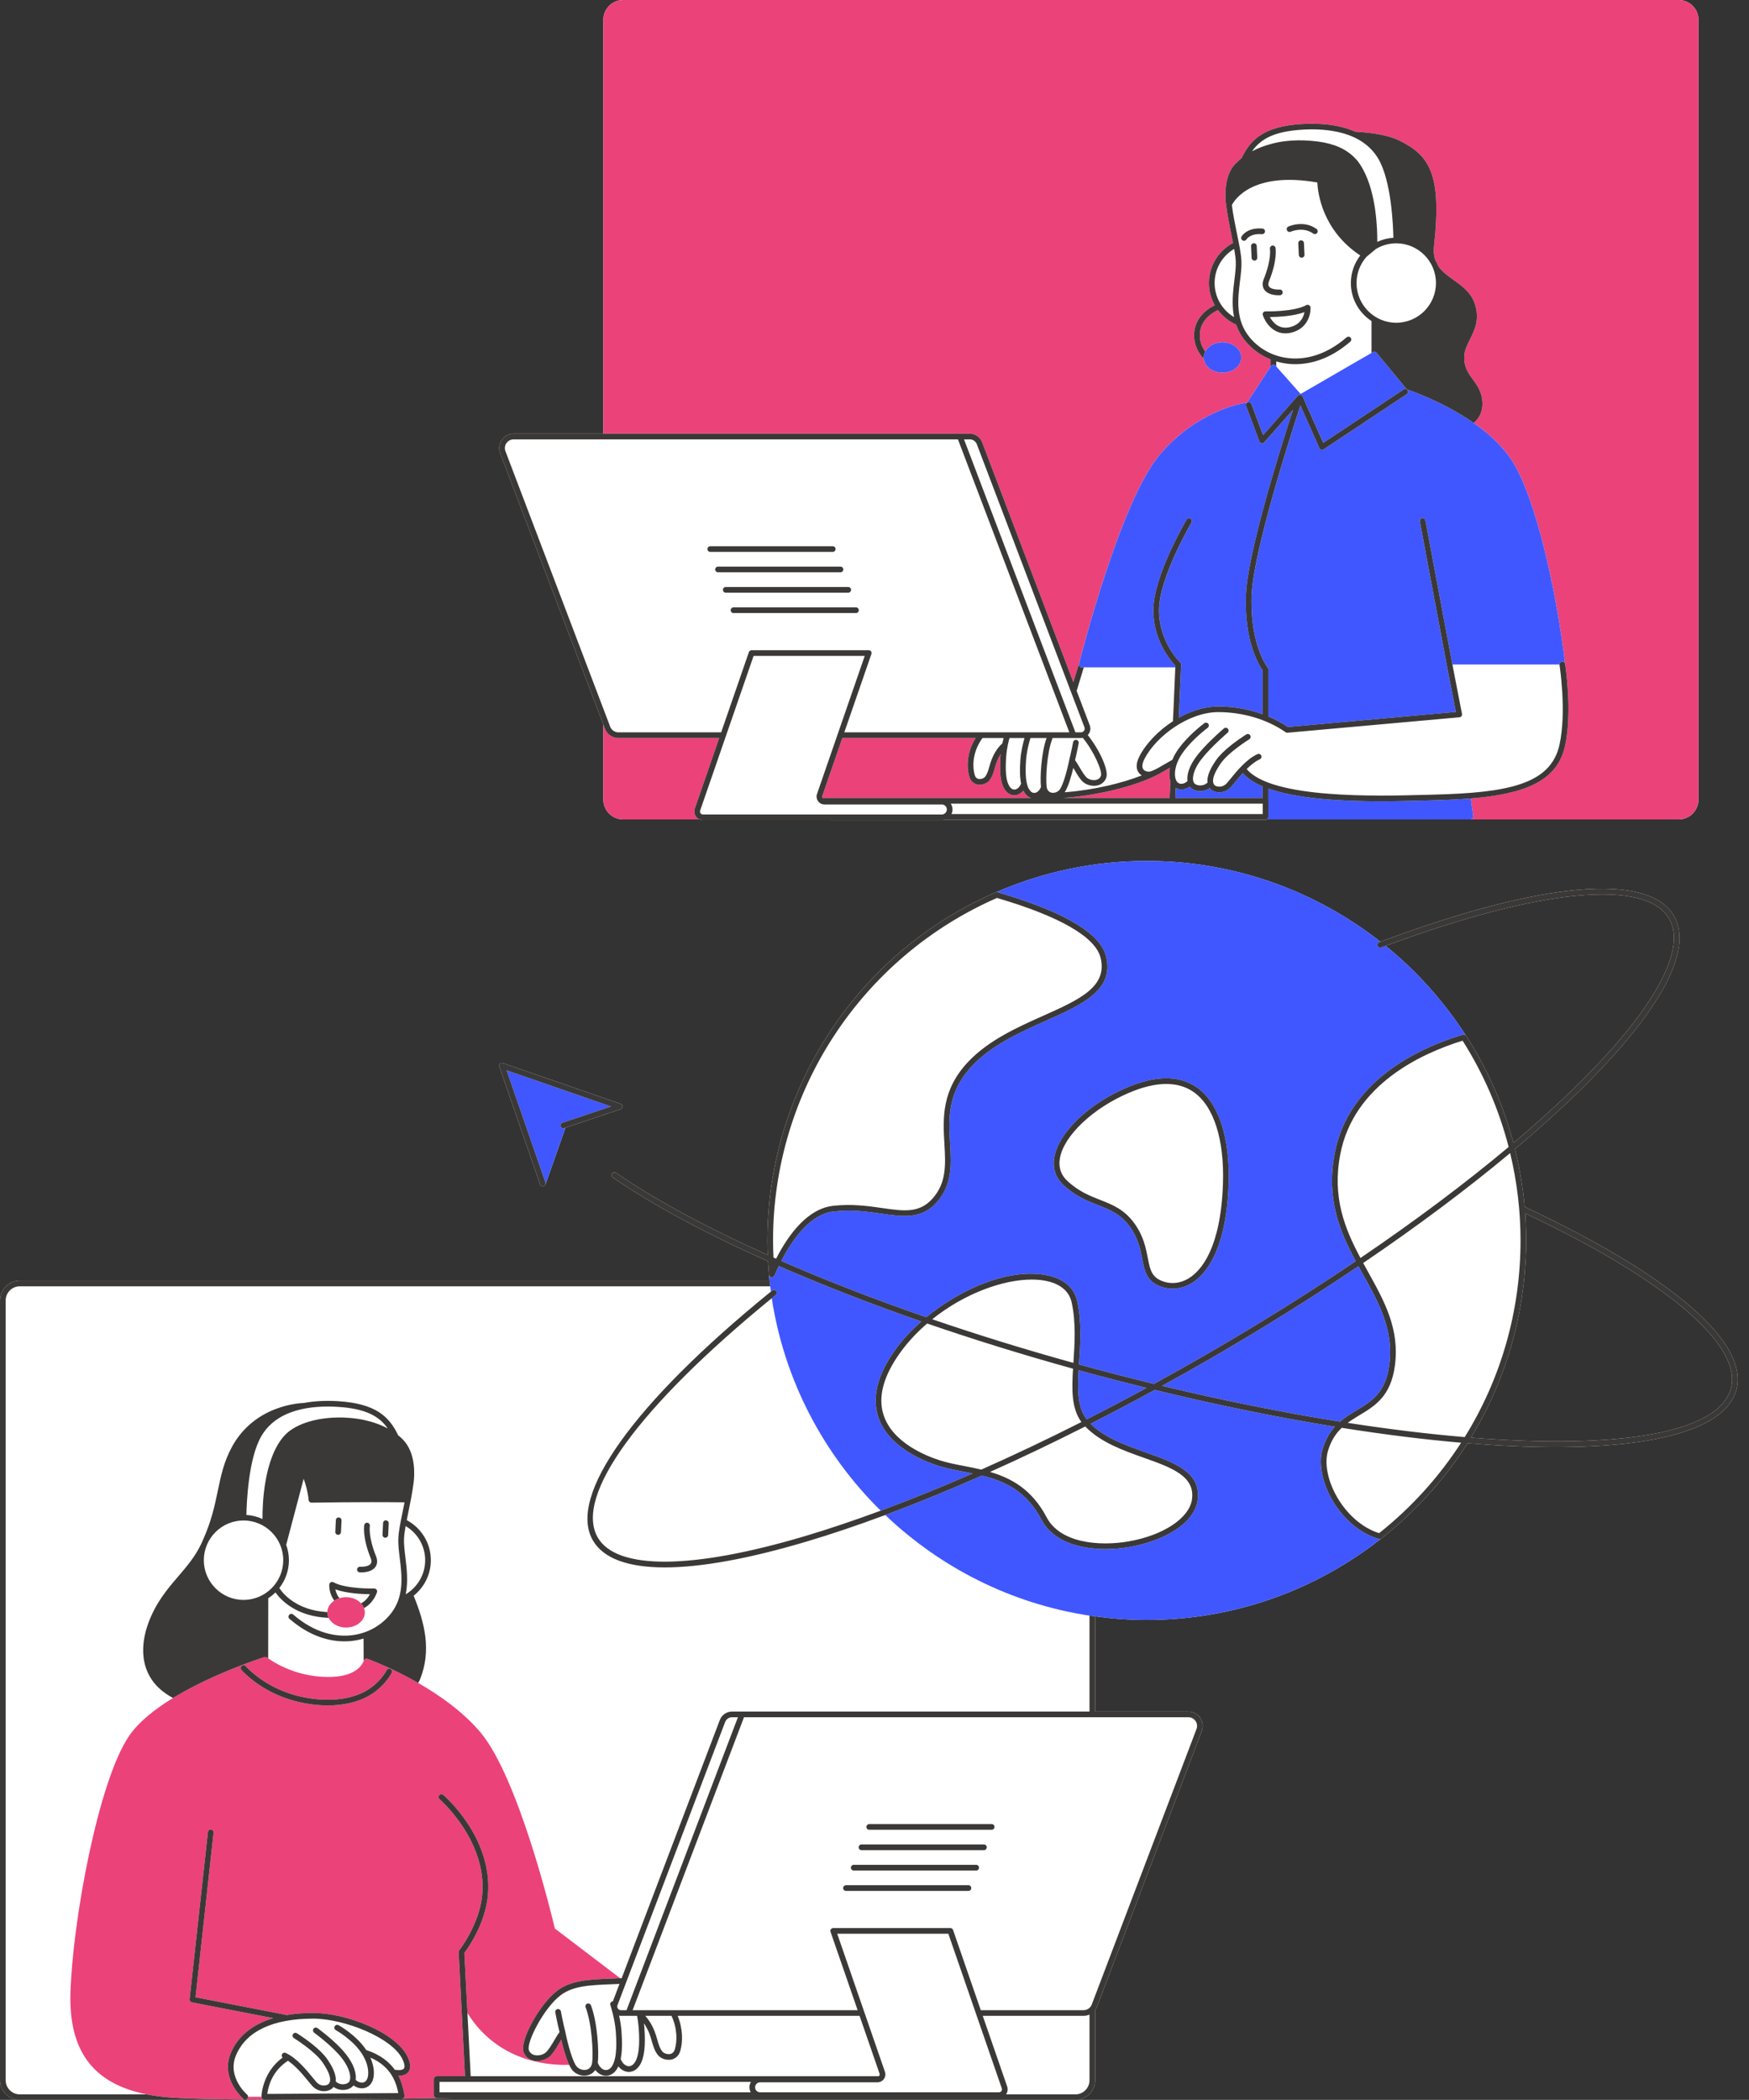 <?xml version="1.0" encoding="UTF-8" standalone="no"?><svg xmlns="http://www.w3.org/2000/svg" xmlns:xlink="http://www.w3.org/1999/xlink" fill="#000000" height="521.9" preserveAspectRatio="xMidYMid meet" version="1" viewBox="0.0 0.0 434.8 521.9" width="434.8" zoomAndPan="magnify"><rect x="0.0" y="0.0" width="434.8" height="521.9" fill="#333333" stroke="none"/><g id="change1_1"><path d="M124.337,112.648c-0.418-1.101-0.269-2.337,0.4-3.307c0.668-0.969,1.77-1.548,2.948-1.548h22.297V4.922 c0-2.714,2.208-4.922,4.922-4.922h262.415c2.714,0,4.922,2.208,4.922,4.922v193.816c0,2.714-2.208,4.922-4.922,4.922h-51.78h-50.614 c-0.095,0.047-0.197,0.079-0.31,0.079h-79.787c-0.22,0.059-0.447,0.101-0.686,0.101H174.75c-0.29,0-0.567-0.071-0.827-0.181h-19.018 c-2.714,0-4.922-2.208-4.922-4.922v-18.654L124.337,112.648z M431.671,345.412c-2.559,9.547-19.295,14.259-44.988,14.26 c-6.69,0-14.014-0.335-21.828-0.972c-4.433,6.99-9.842,13.409-16.092,19.122c-0.121,0.111-0.237,0.226-0.359,0.336 c-0.832,0.752-1.687,1.482-2.549,2.209c-0.435,0.367-0.869,0.735-1.311,1.095c-0.373,0.304-0.727,0.625-1.105,0.923 c-0.035,0.028-0.084,0.022-0.123,0.043c-16.048,12.633-36.264,20.199-58.225,20.199c-4.354,0-8.632-0.322-12.831-0.896v23.657 h23.159c1.178,0,2.281,0.579,2.949,1.549s0.817,2.205,0.397,3.305l-26.035,68.471c-0.117,0.307-0.28,0.587-0.47,0.844v17.469 c0,2.714-2.208,4.922-4.922,4.922H4.922c-2.714,0-4.922-2.208-4.922-4.922V323.21c0-2.715,2.208-4.923,4.922-4.923h186.377 c-0.052-0.49-0.087-0.985-0.131-1.477c0-0.002-0.002-0.003-0.002-0.004c-0.082-0.919-0.147-1.811-0.204-2.691 c-0.013-0.215-0.037-0.428-0.049-0.643c-15.335-6.84-28.504-13.902-38.571-20.813c-0.321-0.221-0.402-0.66-0.182-0.981 c0.221-0.32,0.66-0.402,0.981-0.182c9.862,6.771,22.728,13.69,37.704,20.402c-0.05-1.219-0.08-2.416-0.08-3.595 c0-1.444,0.044-2.88,0.109-4.312c0.02-0.438,0.047-0.874,0.073-1.311c0.062-1.044,0.142-2.084,0.238-3.121 c0.04-0.434,0.074-0.869,0.12-1.301c0.143-1.34,0.311-2.674,0.51-4c0.066-0.441,0.148-0.878,0.221-1.318 c0.154-0.934,0.318-1.864,0.499-2.79c0.109-0.554,0.222-1.107,0.34-1.659c0.192-0.894,0.4-1.782,0.617-2.668 c0.112-0.458,0.216-0.92,0.335-1.376c0.329-1.258,0.687-2.506,1.066-3.746c0.134-0.438,0.28-0.872,0.421-1.308 c0.301-0.935,0.615-1.864,0.945-2.787c0.142-0.398,0.284-0.796,0.432-1.192c0.999-2.683,2.118-5.314,3.352-7.886 c0.034-0.071,0.07-0.141,0.104-0.212c9.635-19.958,26.194-36.327,47.365-45.535c0.041-0.018,0.086-0.021,0.129-0.031 c11.487-4.989,24.146-7.772,37.447-7.772c21.894,0,42.053,7.519,58.077,20.082c40.1-14.973,66.705-17.312,73-6.405 c5.114,8.857-4.208,25.233-26.248,46.111c-4.092,3.876-8.532,7.826-13.283,11.822c0.262,1.056,0.507,2.117,0.732,3.183 c0.103,0.486,0.195,0.975,0.291,1.463c0.182,0.932,0.349,1.868,0.502,2.806c0.075,0.459,0.154,0.917,0.223,1.377 c0.197,1.328,0.369,2.66,0.51,3.999c0.035,0.332,0.058,0.667,0.089,1c0.017,0.176,0.032,0.352,0.047,0.527 C415.624,317.118,434.811,333.691,431.671,345.412z M344.469,235.084c7.769,6.312,14.505,13.838,19.945,22.279 c0.028,0.03,0.07,0.039,0.093,0.075c0.384,0.598,0.748,1.206,1.117,1.811c0.059,0.096,0.119,0.192,0.178,0.288 c1.492,2.463,2.865,4.985,4.118,7.558c0.137,0.28,0.27,0.563,0.404,0.845c0.486,1.024,0.953,2.055,1.401,3.094 c0.124,0.287,0.252,0.571,0.374,0.86c0.524,1.251,1.024,2.51,1.494,3.781c0.119,0.322,0.227,0.65,0.343,0.974 c0.344,0.965,0.674,1.934,0.986,2.909c0.151,0.47,0.298,0.94,0.442,1.413c0.295,0.973,0.572,1.951,0.835,2.933 c0.015,0.055,0.032,0.108,0.046,0.163c4.53-3.826,8.784-7.611,12.705-11.325c21.208-20.09,30.683-36.266,25.997-44.382 C409.153,218.333,382.843,220.86,344.469,235.084z M379.175,301.575c0.028,0.398,0.041,0.799,0.064,1.198 c0.024,0.412,0.048,0.823,0.066,1.236c0.065,1.428,0.109,2.858,0.109,4.294c0,1.719-0.054,3.428-0.145,5.131 c-0.034,0.639-0.099,1.272-0.146,1.908c-0.077,1.042-0.153,2.083-0.264,3.115c-0.088,0.822-0.204,1.636-0.313,2.453 c-0.109,0.813-0.216,1.625-0.346,2.432c-0.152,0.952-0.328,1.896-0.509,2.84c-0.12,0.625-0.242,1.249-0.375,1.87 c-0.229,1.08-0.479,2.153-0.745,3.221c-0.104,0.416-0.213,0.829-0.323,1.242c-0.328,1.241-0.675,2.475-1.053,3.699 c-0.034,0.11-0.071,0.218-0.105,0.328c-2.279,7.288-5.432,14.253-9.404,20.762c36.527,2.916,61.621-1.061,64.619-12.257 C433.189,334.289,414.084,318.063,379.175,301.575z M134.27,294.376c0.05,0.144,0.144,0.261,0.26,0.343 c0.089,0.063,0.199,0.082,0.307,0.099c0.035,0.005,0.062,0.031,0.098,0.032c0.001,0,0.001,0,0.002,0 c0.076,0,0.154-0.012,0.231-0.039c0.049-0.017,0.086-0.05,0.128-0.076c0.022-0.013,0.046-0.024,0.066-0.039 c0.101-0.078,0.177-0.178,0.223-0.295c0.004-0.009,0.014-0.013,0.017-0.023l4.975-14.097l13.713-4.598 c0.287-0.095,0.48-0.362,0.482-0.664c0.001-0.303-0.189-0.572-0.475-0.671l-29.26-10.131c-0.256-0.088-0.539-0.023-0.73,0.168 c-0.191,0.192-0.256,0.474-0.168,0.73L134.27,294.376z" fill="#ffffff"/></g><g id="change2_1"><path d="M81.688,402.097c-0.203-0.423-0.326-0.878-0.326-1.358c0-0.025,0.009-0.048,0.009-0.074 c0.028-1.149,0.701-2.163,1.732-2.841c0.388-0.255,0.819-0.462,1.295-0.607c0.51-0.155,1.056-0.251,1.633-0.251 c1.523,0,2.866,0.601,3.719,1.516c0.331,0.355,0.579,0.758,0.739,1.194c0.124,0.339,0.211,0.691,0.211,1.062 c0,2.08-2.095,3.772-4.669,3.772C84.052,404.511,82.366,403.506,81.688,402.097z M64.996,521.135H61.67 c0,0.161-0.046,0.322-0.158,0.455c-0.107,0.127-0.252,0.191-0.404,0.221c1.48,0.01,3,0.016,4.548,0.02 c-0.169-0.011-0.331-0.075-0.452-0.196C65.071,521.503,64.996,521.322,64.996,521.135z M137.944,479.327l16.243,12.355 c-0.101,0.003-0.198-0.01-0.3-0.005l-1.916,0.08c-0.005,0-0.01,0.001-0.016,0.001c-5.583,0.223-9.995,0.403-13.442,3.016 c-4.386,3.327-9.386,12.448-8.359,15.248c0.002,0.004,0.004,0.008,0.006,0.012c0.387,1.042,1.202,1.778,2.298,2.075 c1.186,0.317,2.598,0.058,3.636-0.594c0.139-0.087,0.295-0.157,0.418-0.259c0.921-0.764,1.727-2.135,2.506-3.459 c0.17-0.289,0.337-0.573,0.5-0.841c0.308,1.33,0.8,3.22,1.403,4.853c0.184,0.498,0.376,0.972,0.579,1.397 c-10.541,0.238-17.228-3.935-21.001-7.559c-1.973-1.895-3.363-3.805-4.29-5.314l-0.173-3.379l-0.593-11.576 c0.926-1.225,5.27-7.313,5.86-14.488c1.158-14.102-10.599-24.353-11.101-24.783c-0.297-0.252-0.741-0.216-0.994,0.077 c-0.254,0.295-0.22,0.74,0.076,0.995c0.117,0.101,11.711,10.222,10.612,23.595c-0.611,7.43-5.672,13.876-5.723,13.939 c-0.107,0.135-0.161,0.305-0.153,0.475l0.613,11.975l0.966,18.862h-0.127h-6.916c-0.39,0-0.706,0.316-0.706,0.706v3.368v0.628 c0,0.39,0.316,0.706,0.706,0.706h4.335c-2.936,0.047-7.525,0.117-13.005,0.185c0.201-0.006,0.392-0.094,0.522-0.25 c0.133-0.16,0.189-0.371,0.152-0.576c-0.032-0.182-0.068-0.382-0.108-0.592c-0.217-1.149-0.576-2.691-1.396-4.286 c0.842,0.006,1.833-0.162,2.433-0.889c0.686-0.831,0.643-2.099-0.129-3.765c-2.809-6.067-15.146-10.955-23.488-10.958 c-0.009,0-0.017,0-0.025,0c-2.428,0-4.659,0.188-6.707,0.541c-0.079-0.056-0.169-0.099-0.27-0.118L48.609,496.4l4.484-40.921 c0.043-0.387-0.237-0.736-0.624-0.779c-0.392-0.04-0.736,0.237-0.779,0.624l-4.555,41.568c-0.04,0.365,0.207,0.7,0.567,0.77 l20.218,3.928c-5.205,1.552-8.804,4.488-10.569,8.726c-1.85,4.44,0.406,8.194,1.951,10.071c0.664,0.806,1.199,1.272,1.216,1.287 c0.082,0.069,0.176,0.109,0.273,0.135c-7.409-0.052-13.804-0.181-17.749-0.436c-2.356-0.152-4.532-0.435-6.551-0.837 c-13.344-2.653-19.417-10.808-18.978-25.281c0.54-17.792,6.874-52.389,14.519-63.723c2.387-3.54,6.469-6.756,10.987-9.515 c0.475-0.29,0.954-0.574,1.437-0.854c8.69-5.034,18.462-8.386,20.803-9.155c0.254-0.084,0.424-0.138,0.492-0.159 c0.227-0.069,0.469-0.026,0.653,0.121c0.007,0.006,0.108,0.083,0.267,0.196c1.324,0.95,7.741,5.171,16.529,4.566 c5.744-0.394,7.023-3.373,7.204-3.896c0.013-0.038,0.022-0.066,0.025-0.076c0.053-0.189,0.183-0.351,0.358-0.441 c0.174-0.09,0.378-0.107,0.564-0.039c0.057,0.02,0.222,0.081,0.463,0.173c1.409,0.537,5.771,2.284,10.926,5.137 c0.401,0.222,0.806,0.45,1.216,0.686c5.281,3.034,11.18,7.17,15.499,12.306C128.829,441.732,137.104,475.792,137.944,479.327z M97.08,416.296c0.185-0.305,0.288-0.506,0.304-0.539c0.172-0.35,0.029-0.772-0.32-0.944c-0.348-0.171-0.771-0.03-0.945,0.318 c-0.004,0.008-0.112,0.219-0.327,0.557c-0.658,1.038-2.341,3.305-5.274,4.82c-4.348,2.245-10.491,2.57-16.852,0.896 c-6.351-1.675-10.46-5.184-11.951-6.635c-0.405-0.394-0.628-0.645-0.637-0.656c-0.254-0.292-0.699-0.328-0.995-0.074 c-0.295,0.254-0.329,0.699-0.076,0.994c0.023,0.027,0.113,0.13,0.262,0.289c1.092,1.161,5.541,5.471,13.038,7.447 c2.796,0.737,5.56,1.103,8.171,1.103c3.638,0,6.977-0.71,9.688-2.109C94.555,420.013,96.403,417.411,97.08,416.296z M69.27,521.836 c10.212,0,21.231-0.102,30.048-0.21l-32.577,0.208C67.578,521.835,68.42,521.836,69.27,521.836z M290.845,190.81 c-0.223,0.131-0.464,0.263-0.679,0.391c-0.38,0.225-0.751,0.442-1.118,0.651c-5.169,3.103-15.139,5.781-24.737,6.478h26.46 l0.182-4.182C290.671,193.32,290.585,192.162,290.845,190.81z M254.692,197.017c-0.103-0.159-0.193-0.337-0.282-0.518 c-0.525,0.615-1.185,1.037-1.924,1.13c-0.107,0.013-0.215,0.02-0.321,0.02c-0.94,0-1.808-0.522-2.417-1.467 c-1.005-1.557-1.327-4.195-1.016-8.299c0.012-0.156,0.03-0.3,0.045-0.451c-0.303,0.476-0.619,1.056-0.916,1.785 c-0.234,0.576-0.401,1.162-0.562,1.729c-0.32,1.125-0.622,2.189-1.397,3.105c-0.539,0.635-1.759,1.175-2.942,0.927 c-0.974-0.205-1.683-0.896-1.994-1.946c-0.664-2.237-0.646-5.86,1.399-9.319c0.059-0.1,0.132-0.185,0.193-0.283h-33.149 l-4.966,14.365c-0.06,0.173-0.033,0.358,0.073,0.506c0.021,0.029,0.053,0.044,0.078,0.068c0.06-0.017,0.119-0.037,0.184-0.037 h51.512C255.675,198.117,255.118,197.678,254.692,197.017z M178.793,183.428h-25.071c-0.871,0-1.692-0.329-2.33-0.877 c-0.444-0.381-0.802-0.865-1.018-1.432l-0.393-1.035v18.654c0,2.714,2.208,4.922,4.922,4.922h19.018 c-0.362-0.153-0.686-0.392-0.92-0.72c-0.15-0.21-0.244-0.447-0.309-0.691c-0.11-0.409-0.113-0.845,0.029-1.255L178.793,183.428z M417.318,0H154.903c-2.714,0-4.922,2.208-4.922,4.922v102.872h1.411h18.693h68.547h2.483c1.338,0,2.557,0.841,3.033,2.091 l22.691,59.668l1.398-4.598c0.485-1.917,10.314-40.332,19.956-51.799c8.973-10.671,19.783-12.809,21.847-13.128l5.821-8.894v-1.8 c-2.394-0.961-4.522-2.485-6.213-4.498c-1.117-1.33-1.862-2.734-2.358-4.167c-1.801-0.794-3.35-2.047-4.513-3.609 c-0.028,0.016-0.049,0.04-0.079,0.052c-0.037,0.015-3.758,1.55-4.348,5.151c-0.378,2.308,0.521,4.093,1.249,5.113 c0.712-1.35,2.37-2.3,4.298-2.3c2.574,0,4.669,1.692,4.669,3.772s-2.095,3.771-4.669,3.771c-2.431,0-4.412-1.514-4.627-3.434 c-0.689-0.705-2.937-3.34-2.312-7.151c0.65-3.97,4.213-5.786,5.042-6.159c-0.926-1.637-1.46-3.522-1.46-5.532 c0-4.31,2.431-8.059,5.991-9.958c-0.118-0.596-0.245-1.216-0.377-1.859c-0.47-2.287-1.001-4.878-1.342-7.545l-0.001-0.001 c-0.047-0.298-1.105-7.277,2.629-10.581c0.007-0.007,0.012-0.015,0.019-0.022c0.01-0.01,0.023-0.019,0.033-0.03 c0.006-0.005,0.011-0.011,0.017-0.017c0.005-0.004,0.009-0.007,0.014-0.011c0.353-0.362,0.743-0.702,1.148-1.032 c2.211-4.664,5.617-7.884,14.88-8.461c4.174-0.258,9.158,0.026,13.403,1.912c3.95,0.214,8.13,0.807,10.96,2.209 c7.524,3.729,10.546,8.408,8.571,26.283c-0.149,1.344-0.006,2.426,0.309,3.364c0.306,0.514,0.574,1.051,0.796,1.613 c0.92,1.313,2.285,2.302,3.761,3.358c2.088,1.495,4.248,3.04,5.211,5.747c1.409,3.952,0.043,6.689-1.163,9.104 c-0.641,1.284-1.246,2.498-1.356,3.763c-0.251,2.877,0.889,4.445,2.095,6.105c1.119,1.541,2.277,3.134,2.391,5.73 c0.097,2.243-0.748,3.871-2.161,5.109c3.513,2.457,6.868,5.448,9.248,8.977c6.16,9.133,11.301,32.802,13.472,50.942 c0,0.001,0.001,0.001,0.001,0.002c0.076,0.479,1.841,11.816-0.008,20.297c-1.926,8.835-10.044,12-23.45,13.102l0.522,3.8l0.084,0.61 c0.028,0.202-0.033,0.406-0.167,0.56c-0.134,0.154-0.328,0.242-0.532,0.242h51.78c2.714,0,4.922-2.208,4.922-4.922V4.922 C422.24,2.208,420.032,0,417.318,0z" fill="#eb427a"/></g><g id="change3_1"><path d="M313.898,198.33h-21.7h-0.013l0.109-2.498c0.007,0.004,0.014,0.01,0.021,0.014 c0.273,0.154,0.563,0.278,0.885,0.332c0.164,0.028,0.329,0.041,0.495,0.041c0.72,0,1.443-0.266,2.063-0.718 c0.001,0.002,0.002,0.004,0.003,0.005c0.5,0.638,1.351,1.043,2.335,1.109c0.098,0.007,0.196,0.01,0.292,0.01 c0.884,0,1.714-0.284,2.338-0.766c0.021,0.029,0.028,0.062,0.051,0.09c0.463,0.588,1.297,0.954,2.23,0.979 c0.034,0.001,0.069,0.001,0.103,0.001c1.119,0,2.189-0.491,2.951-1.355c0.254-0.288,0.56-0.662,0.91-1.089 c0.568-0.694,1.245-1.521,1.992-2.34c1.158,1.334,2.843,2.429,4.937,3.313v2.872H313.898z M365.632,198.448 c-0.461,0.038-0.937,0.07-1.41,0.103c-2.5,0.175-5.153,0.294-7.996,0.362l-2.103,0.055c-3.028,0.083-6.825,0.187-10.937,0.187 c-9.443,0-20.535-0.558-27.877-3.16v2.986c0.002,0.019,0.011,0.035,0.011,0.055v3.213v0.785c0,0.277-0.163,0.511-0.395,0.626h50.614 c0.204,0,0.398-0.088,0.532-0.242s0.194-0.358,0.167-0.56l-0.084-0.61L365.632,198.448z M375.617,114.105 c-2.38-3.529-5.735-6.52-9.248-8.977c-0.402-0.281-0.805-0.555-1.21-0.822c-6.912-4.561-14.075-7.076-15.411-7.524l-7.38-8.912 l-0.164-0.198c-0.22-0.266-0.598-0.333-0.897-0.161l-0.35,0.203l-17.621,10.203l-6.061-6.836l-0.179-0.202 c-0.145-0.164-0.358-0.254-0.579-0.236c-0.219,0.016-0.419,0.133-0.539,0.317l-0.114,0.175l-5.821,8.894 c-2.065,0.319-12.874,2.457-21.847,13.128c-9.642,11.466-19.471,49.881-19.956,51.799c-0.002,0.007-0.007,0.026-0.008,0.032 c-0.054,0.211-0.007,0.435,0.127,0.606s0.339,0.272,0.557,0.272h0.522h22.749l0.019-0.426c-0.197-0.203-0.503-0.537-0.869-0.985 c-1.664-2.038-4.612-6.53-4.612-12.79c0-8.423,7.931-21.944,8.269-22.515c0.2-0.336,0.635-0.444,0.966-0.249 c0.336,0.198,0.448,0.631,0.249,0.967c-0.081,0.136-8.073,13.76-8.073,21.797c0,7.93,5.219,12.932,5.272,12.982 c0.003,0.002,0.003,0.006,0.006,0.009c0.069,0.067,0.124,0.146,0.162,0.236c0.008,0.02,0.006,0.042,0.013,0.062 c0.024,0.077,0.045,0.155,0.042,0.238l-0.574,13.193c0.026-0.015,0.053-0.029,0.079-0.043c3.027-1.674,6.392-2.758,9.73-2.76 c0.004,0,0.008,0,0.012,0c3.791,0,7.575,0.684,11.024,1.928v-10.898c-0.839-1.165-4.617-7.091-4.147-18.788 c0.427-10.599,8.674-36.724,11.69-45.965l-7.156,8.093c-0.165,0.186-0.413,0.272-0.657,0.227c-0.244-0.045-0.445-0.214-0.532-0.447 l-3.097-8.261l-0.203-0.541c-0.138-0.365,0.048-0.771,0.412-0.908c0.361-0.134,0.77,0.047,0.908,0.413l0.126,0.335l2.763,7.368 l8.242-9.322l0.413-0.467c0.001-0.001,0.003-0.001,0.003-0.002c0.072-0.081,0.165-0.136,0.264-0.177 c0.026-0.01,0.051-0.014,0.078-0.021c0.075-0.021,0.151-0.029,0.231-0.024c0.021,0.001,0.041-0.009,0.061-0.006 c0.017,0.003,0.03,0.016,0.047,0.02c0.023,0.005,0.047,0.001,0.07,0.009c0.053,0.018,0.094,0.052,0.139,0.08 c0.026,0.016,0.054,0.026,0.078,0.045c0.083,0.068,0.149,0.149,0.193,0.244c0.002,0.005,0.007,0.007,0.009,0.012l0.257,0.58 l4.867,10.958l19.333-12.832l0.653-0.434c0.32-0.216,0.761-0.129,0.979,0.198c0.215,0.325,0.127,0.762-0.198,0.978l-0.289,0.192 l-20.393,13.536c-0.117,0.078-0.252,0.118-0.39,0.118c-0.066,0-0.132-0.009-0.197-0.028c-0.2-0.058-0.364-0.201-0.448-0.391 l-4.722-10.634c-2.417,7.356-11.685,36.187-12.123,47.111c-0.495,12.288,3.947,17.998,3.991,18.054 c0.101,0.125,0.156,0.282,0.156,0.442v11.692c1.749,0.732,3.405,1.597,4.893,2.619L361.262,177l0.654-0.059l-2.262-11.647 c0-0.001,0-0.003,0-0.004l0,0l-0.003-0.016l-6.674-35.637c-0.072-0.383,0.181-0.752,0.564-0.823 c0.376-0.071,0.751,0.178,0.823,0.563l6.57,35.077l0.106,0.568c0,0.001,0.001,0.002,0.001,0.003l0.026,0.134H387.7 c0.001-0.34,0.235-0.642,0.582-0.696c0.374-0.067,0.744,0.199,0.807,0.583C386.918,146.907,381.777,123.238,375.617,114.105z M303.899,92.621c2.574,0,4.669-1.692,4.669-3.771c0-2.08-2.095-3.772-4.669-3.772c-1.928,0-3.586,0.95-4.298,2.3 c-0.239,0.453-0.371,0.95-0.371,1.472c0,0.116,0.03,0.225,0.042,0.338C299.488,91.107,301.468,92.621,303.899,92.621z M337.708,314.698c-11.65,7.861-24.107,15.647-37.11,23.154c-3.907,2.256-7.809,4.446-11.702,6.589 c15.425,3.705,30.301,6.673,44.243,8.892c1.303-1.122,2.724-1.982,4.126-2.826c3.695-2.224,7.185-4.326,8.108-11.286 c1.149-8.648-2.569-15.338-6.505-22.422C338.48,316.102,338.093,315.401,337.708,314.698z M241.781,366.22 c-0.762-0.157-1.524-0.307-2.284-0.454c-2.162-0.419-4.205-0.815-6.126-1.417c-3.699-1.16-12.568-4.669-15.042-12.179 c-1.642-4.985-0.139-10.711,4.467-17.023c1.683-2.307,3.829-4.574,6.255-6.701c-12.643-4.391-24.562-9.029-35.449-13.788 c-0.361,0.744-0.7,1.483-1.016,2.207c-0.023,0.053-0.048,0.107-0.071,0.159c-0.113,0.26-0.369,0.424-0.647,0.424 c-0.037,0-0.074-0.003-0.112-0.01c-0.317-0.051-0.558-0.31-0.589-0.628c0.044,0.492,0.079,0.987,0.131,1.477 c0.05,0.474,0.123,0.94,0.18,1.411c0.053,0.436,0.108,0.872,0.167,1.306c0.095-0.078,0.187-0.154,0.282-0.231 c0.303-0.247,0.748-0.197,0.992,0.103c0.246,0.303,0.199,0.748-0.103,0.994c-0.325,0.264-0.638,0.524-0.96,0.787 c3.146,20.516,12.936,38.866,27.084,52.804c0.488-0.18,0.978-0.363,1.469-0.547C227.305,372.331,234.446,369.431,241.781,366.22z M272.029,341.615c-1.298-0.348-2.591-0.701-3.883-1.056c-0.299,4.973-0.272,9.252,2.002,12.211 c4.928-2.506,9.893-5.112,14.883-7.823C280.735,343.887,276.408,342.788,272.029,341.615z M190.914,313.472 c0.012,0.216,0.036,0.428,0.049,0.643c-0.014-0.214-0.025-0.425-0.037-0.638C190.921,313.475,190.917,313.474,190.914,313.472z M364.413,257.363c-0.18-0.195-0.441-0.296-0.704-0.22c-0.303,0.091-0.614,0.187-0.93,0.286 c-10.521,3.31-27.578,11.355-30.982,29.229c-2.147,11.272,1.234,19.337,5.234,26.795c-11.654,7.868-24.121,15.662-37.139,23.178 c-4.348,2.51-8.693,4.951-13.023,7.32c-4.779-1.164-9.606-2.397-14.475-3.701c-1.39-0.373-2.775-0.75-4.158-1.131 c0.011-0.173,0.021-0.339,0.033-0.514c0.309-4.633,0.66-9.884-0.459-15.133c-0.718-3.364-3.251-5.602-7.325-6.472 c-9.334-1.985-21.431,3.166-30.204,10.377c-12.87-4.448-24.993-9.153-36.047-13.982c3.021-5.855,7.388-11.654,13.017-12.297 c4.5-0.517,8.404,0.05,11.848,0.543c5.353,0.772,9.978,1.433,13.746-2.78c3.937-4.405,3.647-9.401,3.338-14.69 c-0.364-6.265-0.74-12.744,5.646-19.426c4.87-5.094,11.888-8.231,18.079-10.999c9.206-4.115,17.158-7.67,15.053-16.079 c-1.391-5.549-9.83-10.706-25.056-15.342c-0.633-0.193-1.258-0.386-1.915-0.577c-0.115-0.034-0.234-0.026-0.349-0.001 c11.487-4.989,24.146-7.772,37.447-7.772c21.894,0,42.053,7.519,58.077,20.082c-0.1,0.037-0.198,0.072-0.298,0.11 c-0.365,0.136-0.551,0.543-0.415,0.908s0.546,0.549,0.908,0.413c0.373-0.139,0.736-0.27,1.107-0.408 C352.238,241.396,358.974,248.922,364.413,257.363z M297.463,270.203c-4.351-2.984-10.197-2.945-17.386,0.121 c-9.53,4.064-16.926,11.192-17.983,17.333c-0.466,2.701,0.34,5.098,2.329,6.93c3.004,2.765,5.954,3.924,8.556,4.946 c3.032,1.192,5.652,2.223,7.933,5.416c2.058,2.879,2.577,5.562,3.035,7.931c0.56,2.89,1.043,5.387,4.19,6.72 c1.082,0.459,2.217,0.685,3.357,0.685c1.698,0,3.406-0.502,4.956-1.491c3.105-1.98,8.403-7.791,8.983-24.449 C305.837,282.754,302.932,273.954,297.463,270.203z M342.81,382.511c-0.438-0.123-0.87-0.289-1.303-0.455 c-4.189-1.605-8.079-5.135-10.588-9.716c-2.346-4.281-3.138-8.837-2.122-12.19c0.733-2.418,1.8-4.177,3.046-5.558 c-14.078-2.283-29.11-5.328-44.774-9.14c-5.35,2.922-10.671,5.719-15.951,8.408c3.477,3.464,8.642,5.325,13.669,7.107 c7.162,2.54,13.929,4.939,12.933,11.906c-0.881,6.161-9.133,10.273-16.921,11.617c-1.874,0.322-3.903,0.511-5.954,0.511 c-6.429,0.001-13.078-1.855-15.908-7.246c-3.788-7.211-9.205-9.631-14.847-11.016c-7.739,3.423-15.278,6.522-22.543,9.258 c-0.492,0.185-0.98,0.365-1.469,0.547c13.68,13.039,31.242,22.037,50.771,25.007c0.467,0.071,0.942,0.116,1.411,0.18 c4.199,0.574,8.477,0.896,12.831,0.896c21.961,0,42.177-7.565,58.225-20.199c-0.1,0.052-0.201,0.109-0.314,0.109 C342.938,382.537,342.873,382.529,342.81,382.511z M376.242,284.069c0.001,0,0.001-0.001,0.001-0.001 c-0.015-0.055-0.032-0.108-0.046-0.163C376.212,283.96,376.227,284.014,376.242,284.069z M139.357,279.946 c-0.056-0.168-0.039-0.34,0.024-0.492c0.027-0.065,0.067-0.122,0.112-0.177c0.019-0.022,0.031-0.048,0.052-0.068 c0.072-0.068,0.156-0.124,0.257-0.157l12.076-4.049l-25.93-8.978l8.995,25.978l0.661,1.908c0.058,0.167,0.042,0.337-0.019,0.489 c0.004-0.009,0.014-0.013,0.017-0.023l4.975-14.097l13.713-4.598l-14.04,4.707C139.885,280.52,139.481,280.316,139.357,279.946z M134.935,294.85c0.001,0,0.001,0,0.002,0c-0.036,0-0.065-0.026-0.1-0.032C134.872,294.824,134.899,294.85,134.935,294.85z" fill="#4057ff"/></g><g id="change4_1"><path d="M107.107,387.772c0-4.31-2.431-8.059-5.992-9.958c0.118-0.595,0.245-1.213,0.376-1.854 c0.471-2.295,1.005-4.897,1.346-7.573c0.206-1.622,0.625-7.176-2.65-10.58c-0.369-0.384-0.784-0.741-1.212-1.089 c-2.211-4.664-5.617-7.885-14.881-8.462c-2.672-0.168-5.68-0.108-8.615,0.449c-0.841,0.019-12.11,0.473-17.785,10.846 c-2.047,3.74-2.774,7.244-3.544,10.952c-0.769,3.702-1.58,7.534-3.704,12.268c-0.142,0.286-0.274,0.576-0.392,0.875 c-0.006,0.012-0.01,0.023-0.016,0.035c-1.516,3.197-3.563,5.59-5.731,8.124c-2.756,3.222-5.607,6.553-7.488,11.763 c-1.111,3.076-2.467,8.978,0.938,13.938c1.246,1.816,3.008,3.318,5.261,4.513c0.475-0.29,0.954-0.574,1.437-0.854 c8.69-5.034,18.462-8.386,20.803-9.155c0.254-0.084,0.424-0.138,0.492-0.159c0.227-0.069,0.469-0.026,0.653,0.121 c0.007,0.006,0.108,0.083,0.267,0.196l0.022-14.947c0.643-0.42,1.244-0.9,1.788-1.438c1.292,1.822,5.14,6.014,13.21,6.317 c-0.203-0.423-0.326-0.878-0.326-1.358c0-0.025,0.009-0.048,0.009-0.074c-7.722-0.421-11.078-4.659-11.933-5.979 c1.49-1.912,2.387-4.308,2.387-6.915c0-1.341-0.247-2.622-0.678-3.816l4.341-16.422c0.475,1.278,1.03,3.141,1.242,5.296 c0.037,0.367,0.381,0.645,0.715,0.637c0.121-0.001,11.856-0.217,23.124-0.084c-0.155,0.787-0.31,1.56-0.461,2.292 c-0.532,2.588-0.991,4.824-1.081,6.626c-0.072,1.45,0.13,3.112,0.345,4.872c0.562,4.607,1.199,9.829-2.456,14.182 c-2.511,2.988-6.077,4.809-10.042,5.124c-3.328,0.26-8.46-0.423-13.989-5.204c-0.295-0.255-0.74-0.223-0.996,0.072 c-0.254,0.295-0.223,0.74,0.072,0.995c5.202,4.5,10.115,5.597,13.672,5.597c0.475,0,0.928-0.019,1.353-0.054 c1.168-0.093,2.3-0.314,3.391-0.639l0.024,5.59c0.013-0.038,0.022-0.066,0.025-0.076c0.053-0.189,0.183-0.351,0.358-0.441 c0.174-0.09,0.378-0.107,0.564-0.039c0.057,0.02,0.222,0.081,0.463,0.173c1.409,0.537,5.771,2.284,10.926,5.137 c0.401,0.222,0.806,0.45,1.216,0.686c0.171-0.285,0.34-0.571,0.463-0.878c2.858-7.133,1.23-13.9-1.586-20.8 C105.432,394.529,107.107,391.345,107.107,387.772z M60.543,397.642c-5.442,0-9.871-4.428-9.871-9.871 c0-5.442,4.428-9.871,9.871-9.871s9.871,4.428,9.871,9.871S65.986,397.642,60.543,397.642z M83.712,352.311 c-5.8,0.135-10.706,1.862-13.122,4.621c-5.008,5.714-5.362,16.887-5.334,20.603c-1.231-0.569-2.579-0.919-4-1.009 c0.051-2.842,0.462-14.07,3.741-19.634c3.953-6.705,12.523-7.635,19.009-7.229c6.973,0.434,10.287,2.351,12.387,5.367 C92.961,353.193,88.518,352.196,83.712,352.311z M100.862,396.245c0.644-3.186,0.256-6.423-0.087-9.242 c-0.207-1.698-0.403-3.302-0.336-4.629c0.045-0.897,0.195-1.939,0.4-3.089c2.902,1.721,4.857,4.876,4.857,8.487 C105.696,391.373,103.751,394.521,100.862,396.245z M322.885,63.372l-0.135-2.907c-0.019-0.389,0.283-0.72,0.671-0.738 c0.376-0.025,0.721,0.283,0.737,0.672l0.135,2.907c0.019,0.389-0.283,0.72-0.671,0.738c-0.011,0.001-0.022,0.001-0.033,0.001 C323.214,64.044,322.902,63.749,322.885,63.372z M314.183,69.318c1.946-4.806,1.527-7.426,1.523-7.451 c-0.066-0.382,0.189-0.748,0.571-0.817c0.385-0.071,0.747,0.182,0.817,0.564c0.023,0.12,0.518,2.995-1.601,8.233 c-0.237,0.585-0.244,1.043-0.019,1.362c0.368,0.521,1.38,0.81,2.668,0.755c0.382-0.027,0.718,0.286,0.736,0.675 c0.017,0.389-0.285,0.719-0.675,0.735c-0.124,0.006-0.247,0.008-0.368,0.008c-1.629,0-2.898-0.487-3.513-1.359 C313.964,71.517,313.65,70.637,314.183,69.318z M319.557,82.855c0.433,0,0.89-0.05,1.374-0.161c4.074-0.931,4.957-4.513,4.854-6.276 c-0.014-0.242-0.15-0.46-0.362-0.577c-0.212-0.117-0.471-0.117-0.681-0.001c-3.12,1.713-10.054,1.546-10.119,1.545 c-0.238-0.003-0.447,0.099-0.584,0.283c-0.136,0.183-0.176,0.422-0.106,0.64C314.481,80.008,316.308,82.855,319.557,82.855z M324.288,77.584c-0.23,1.227-1.02,3.127-3.672,3.734c-2.754,0.628-4.265-1.293-4.928-2.518 C317.593,78.779,321.532,78.604,324.288,77.584z M299.23,88.85c0-0.522,0.133-1.02,0.371-1.472c-0.728-1.02-1.627-2.805-1.249-5.113 c0.59-3.601,4.311-5.136,4.348-5.151c0.031-0.012,0.052-0.036,0.079-0.052c1.162,1.561,2.711,2.815,4.513,3.609 c0.496,1.433,1.241,2.837,2.358,4.167c1.69,2.013,3.819,3.536,6.213,4.498v1.8l0.114-0.175c0.12-0.184,0.32-0.301,0.539-0.317 c0.221-0.019,0.434,0.072,0.579,0.236l0.179,0.202v-1.258c1.089,0.324,2.22,0.544,3.386,0.637c0.424,0.034,0.877,0.054,1.353,0.054 c3.556,0,8.47-1.098,13.672-5.597c0.295-0.255,0.327-0.701,0.072-0.996c-0.255-0.296-0.7-0.327-0.995-0.072 c-5.529,4.782-10.66,5.469-13.99,5.205c-3.965-0.316-7.53-2.136-10.041-5.125c-3.654-4.352-3.017-9.573-2.456-14.179 c0.215-1.761,0.418-3.423,0.345-4.872c-0.09-1.805-0.549-4.042-1.081-6.633c-0.454-2.211-0.964-4.712-1.299-7.266 c0.583-1.156,4.959-8.456,21.247-5.624c0.112,2.483,1.197,11.882,10.677,18.138c-1.462,1.902-2.341,4.274-2.341,6.853 c0,3.953,2.048,7.432,5.134,9.447v7.921l0.35-0.203c0.299-0.172,0.677-0.105,0.897,0.161l0.164,0.198l7.38,8.912 c1.337,0.448,8.499,2.963,15.411,7.524c0.405,0.267,0.808,0.541,1.21,0.822c1.413-1.238,2.258-2.867,2.161-5.109 c-0.114-2.597-1.272-4.19-2.391-5.73c-1.206-1.661-2.346-3.228-2.095-6.105c0.11-1.265,0.715-2.479,1.356-3.763 c1.206-2.415,2.572-5.152,1.163-9.104c-0.963-2.707-3.123-4.252-5.211-5.747c-1.476-1.056-2.841-2.045-3.761-3.358 c-0.222-0.562-0.49-1.099-0.796-1.613c-0.315-0.939-0.458-2.02-0.309-3.364c1.975-17.874-1.047-22.554-8.571-26.283 c-2.83-1.402-7.009-1.996-10.96-2.209c-4.244-1.885-9.229-2.17-13.403-1.912c-9.263,0.577-12.669,3.797-14.88,8.461 c-0.405,0.33-0.795,0.67-1.148,1.032c-0.005,0.004-0.009,0.007-0.014,0.011c-0.006,0.005-0.011,0.011-0.017,0.017 c-0.01,0.01-0.023,0.019-0.033,0.03c-0.007,0.007-0.012,0.015-0.019,0.022c-3.734,3.303-2.675,10.283-2.629,10.581l0.001,0.001 c0.34,2.667,0.872,5.259,1.342,7.545c0.132,0.643,0.259,1.263,0.377,1.859c-3.561,1.899-5.991,5.648-5.991,9.958 c0,2.011,0.535,3.896,1.46,5.532c-0.829,0.373-4.392,2.189-5.042,6.159c-0.625,3.811,1.624,6.446,2.312,7.151 C299.26,89.074,299.23,88.965,299.23,88.85z M356.976,70.345c0,5.442-4.428,9.871-9.871,9.871c-5.442,0-9.871-4.428-9.871-9.871 c0-2.499,0.941-4.778,2.478-6.519l2.334-1.942c1.481-0.889,3.208-1.41,5.058-1.41C352.548,60.475,356.976,64.903,356.976,70.345z M323.642,32.238c6.483-0.408,15.055,0.52,19.009,7.229c3.279,5.563,3.69,16.791,3.741,19.633c-1.421,0.089-2.769,0.44-4,1.009 c0.025-3.213-0.241-12-3.55-18.013c-0.071-0.133-0.144-0.259-0.217-0.387c-0.036-0.061-0.071-0.122-0.107-0.182 c-0.448-0.765-0.928-1.442-1.444-2.002c-0.005-0.006-0.01-0.013-0.016-0.019c-0.001-0.001-0.002-0.001-0.002-0.002 c-0.004-0.004-0.008-0.009-0.011-0.014c-0.035-0.038-0.077-0.068-0.112-0.106c-0.296-0.323-0.621-0.634-0.983-0.927 c-2.369-1.994-5.536-3.094-9.847-3.443c-0.028-0.003-0.055-0.005-0.083-0.008c-0.461-0.036-0.937-0.064-1.425-0.083 c-0.222-0.01-0.436-0.033-0.66-0.039c-0.155-0.004-0.304,0.009-0.459,0.008c-0.196-0.002-0.373-0.016-0.573-0.016 c-0.062,0-0.124,0-0.186,0c-0.385,0.001-0.754,0.031-1.131,0.047c-0.092,0.005-0.186,0.006-0.277,0.012 c-1.591,0.084-3.114,0.293-4.564,0.643c-0.06,0.014-0.121,0.024-0.18,0.038c-0.208,0.052-0.411,0.116-0.617,0.174 c-1.71,0.448-3.284,1.057-4.692,1.811C313.356,34.588,316.67,32.672,323.642,32.238z M301.953,70.345 c0-3.611,1.955-6.766,4.857-8.487c0.205,1.15,0.356,2.192,0.401,3.089c0.066,1.328-0.13,2.932-0.336,4.631 c-0.344,2.819-0.732,6.055-0.088,9.241C303.898,77.095,301.953,73.947,301.953,70.345z M326.467,58.051 c-2.533-1.823-5.564-0.478-5.593-0.463c-0.354,0.164-0.772,0.006-0.934-0.35c-0.161-0.355-0.004-0.773,0.35-0.934 c0.154-0.07,3.809-1.69,7.001,0.601c0.316,0.227,0.389,0.668,0.161,0.985c-0.138,0.192-0.354,0.294-0.573,0.294 C326.736,58.183,326.592,58.14,326.467,58.051z M312.421,61.122l0.135,2.907c0.019,0.389-0.283,0.72-0.671,0.738 c-0.011,0.001-0.022,0.001-0.033,0.001c-0.375,0-0.688-0.295-0.704-0.673l-0.135-2.907c-0.019-0.389,0.283-0.72,0.671-0.738 C312.076,60.425,312.404,60.733,312.421,61.122z M309.865,59.493c-0.132,0.223-0.371,0.349-0.613,0.349 c-0.119,0-0.237-0.03-0.347-0.092c-0.334-0.192-0.455-0.611-0.269-0.949c0.051-0.094,1.33-2.311,5.189-2 c0.389,0.031,0.679,0.371,0.648,0.759c-0.03,0.389-0.397,0.671-0.758,0.648C310.807,57.971,309.903,59.432,309.865,59.493z M241.456,469.258c0,0.39-0.316,0.706-0.706,0.706h-30.443c-0.39,0-0.706-0.316-0.706-0.706c0-0.39,0.316-0.706,0.706-0.706h30.443 C241.141,468.553,241.456,468.868,241.456,469.258z M97.064,414.813c0.349,0.172,0.492,0.594,0.32,0.944 c-0.016,0.033-0.119,0.233-0.304,0.539c-0.677,1.115-2.525,3.717-5.914,5.468c-2.711,1.399-6.05,2.109-9.688,2.109 c-2.611,0-5.375-0.365-8.171-1.103c-7.497-1.976-11.945-6.287-13.038-7.447c-0.149-0.159-0.239-0.262-0.262-0.289 c-0.253-0.295-0.218-0.74,0.076-0.994c0.296-0.254,0.741-0.218,0.995,0.074c0.009,0.011,0.232,0.262,0.637,0.656 c1.491,1.451,5.6,4.96,11.951,6.635c6.361,1.674,12.504,1.349,16.852-0.896c2.933-1.515,4.616-3.782,5.274-4.82 c0.214-0.338,0.323-0.549,0.327-0.557C96.293,414.783,96.716,414.642,97.064,414.813z M247.236,454.058 c0,0.39-0.316,0.706-0.706,0.706h-30.443c-0.39,0-0.706-0.316-0.706-0.706c0-0.39,0.316-0.706,0.706-0.706h30.443 C246.921,453.353,247.236,453.668,247.236,454.058z M182.351,150.958h30.443c0.39,0,0.706,0.316,0.706,0.706 s-0.316,0.706-0.706,0.706h-30.443c-0.39,0-0.706-0.316-0.706-0.706C181.646,151.274,181.961,150.958,182.351,150.958z M295.418,425.388h-23.159v-23.657c-0.469-0.064-0.944-0.109-1.411-0.18v23.836h-17.831H184.47h-2.483 c-1.339,0-2.558,0.841-3.033,2.091l-24.417,64.209c-0.117,0.001-0.232-0.009-0.349-0.005c-0.101,0.003-0.198-0.01-0.3-0.005 l-1.916,0.08c-0.005,0-0.01,0.001-0.016,0.001c-5.583,0.223-9.995,0.403-13.442,3.016c-4.386,3.327-9.386,12.448-8.359,15.248 c0.002,0.004,0.004,0.008,0.006,0.012c0.387,1.042,1.202,1.778,2.298,2.075c1.186,0.317,2.598,0.058,3.636-0.594 c0.139-0.087,0.295-0.157,0.418-0.259c0.921-0.764,1.727-2.135,2.506-3.459c0.17-0.289,0.337-0.573,0.5-0.841 c0.308,1.33,0.8,3.22,1.403,4.853c0.184,0.498,0.376,0.972,0.579,1.397c0.32,0.67,0.66,1.229,1.017,1.566 c0.766,0.724,1.765,1.115,2.747,1.115c0.396,0,0.788-0.063,1.162-0.194c0.66-0.231,1.181-0.663,1.561-1.221 c0.605,0.789,1.415,1.306,2.307,1.417c0.119,0.014,0.238,0.022,0.355,0.022c1.045,0,2.012-0.583,2.693-1.639 c0.138-0.213,0.263-0.447,0.378-0.697c0.6,0.753,1.392,1.243,2.26,1.352c0.119,0.014,0.238,0.022,0.355,0.022 c1.045,0,2.012-0.583,2.693-1.639c1.142-1.768,1.508-4.781,1.151-9.482c-0.025-0.328-0.059-0.638-0.093-0.946 c0.42,0.605,0.878,1.395,1.301,2.433c0.272,0.668,0.464,1.345,0.651,2c0.365,1.283,0.709,2.495,1.586,3.532 c0.6,0.708,1.954,1.302,3.283,1.031c1.081-0.227,1.867-0.996,2.213-2.164c0.633-2.137,0.701-5.38-0.652-8.692h45.224l4.966,14.365 c0.06,0.174,0.033,0.358-0.073,0.507c-0.043,0.06-0.101,0.101-0.16,0.139c-0.012-0.001-0.021-0.007-0.033-0.007h-101.38 l-0.803-15.693l-0.173-3.379l-0.593-11.576c0.926-1.225,5.27-7.313,5.86-14.488c1.158-14.102-10.599-24.353-11.101-24.783 c-0.297-0.252-0.741-0.216-0.994,0.077c-0.254,0.295-0.22,0.74,0.076,0.995c0.117,0.101,11.711,10.222,10.612,23.595 c-0.611,7.43-5.672,13.876-5.723,13.939c-0.107,0.135-0.161,0.305-0.153,0.475l0.613,11.975l0.966,18.862h-0.127h-6.916 c-0.39,0-0.706,0.316-0.706,0.706v3.368v0.628c0,0.39,0.316,0.706,0.706,0.706h4.335c-2.936,0.047-7.525,0.117-13.005,0.185 c0.201-0.006,0.392-0.094,0.522-0.25c0.133-0.16,0.189-0.371,0.152-0.576c-0.032-0.182-0.068-0.382-0.108-0.592 c-0.217-1.149-0.576-2.691-1.396-4.286c0.842,0.006,1.833-0.162,2.433-0.889c0.686-0.831,0.643-2.099-0.129-3.765 c-2.809-6.067-15.146-10.955-23.488-10.958c-0.009,0-0.017,0-0.025,0c-2.428,0-4.659,0.188-6.707,0.541 c-0.079-0.056-0.169-0.099-0.27-0.118L48.609,496.4l4.484-40.921c0.043-0.387-0.237-0.736-0.624-0.779 c-0.392-0.04-0.736,0.237-0.779,0.624l-4.555,41.568c-0.04,0.365,0.207,0.7,0.567,0.77l20.218,3.928 c-5.205,1.552-8.804,4.488-10.569,8.726c-1.85,4.44,0.406,8.194,1.951,10.071c0.664,0.806,1.199,1.272,1.216,1.287 c0.082,0.069,0.176,0.109,0.273,0.135c-7.409-0.052-13.804-0.181-17.749-0.436c-2.356-0.152-4.532-0.435-6.551-0.837H4.922 c-1.936,0-3.511-1.575-3.511-3.51V323.21c0-1.936,1.575-3.512,3.511-3.512h186.557c-0.057-0.471-0.13-0.938-0.18-1.411H4.922 c-2.714,0-4.922,2.208-4.922,4.923v193.816c0,2.714,2.208,4.922,4.922,4.922h262.415c2.714,0,4.922-2.208,4.922-4.922v-17.469 c0.19-0.257,0.353-0.537,0.47-0.844l26.035-68.471c0.42-1.1,0.271-2.335-0.397-3.305S296.596,425.388,295.418,425.388z M61.109,521.811c0.152-0.03,0.297-0.094,0.404-0.221c0.112-0.132,0.158-0.294,0.158-0.455c0-0.201-0.076-0.4-0.241-0.539 c-0.051-0.043-5.028-4.333-2.776-9.737c2.494-5.984,9.131-9.146,19.196-9.146c0.008,0,0.016,0,0.024,0 c7.721,0.003,19.725,4.777,22.208,10.139c0.501,1.083,0.619,1.912,0.322,2.273c-0.394,0.477-1.566,0.42-2.258,0.294 c-1.367-1.912-3.545-3.743-7.094-4.902c-2.48-3.743-6.711-6.082-6.892-6.181c-0.34-0.189-0.77-0.062-0.956,0.281 c-0.074,0.136-0.086,0.283-0.068,0.425c0.028,0.217,0.143,0.419,0.349,0.531c0.042,0.023,4.235,2.343,6.499,5.877 c1.666,2.602,1.773,4.904,1.358,6.083c-0.213,0.606-0.606,0.973-1.137,1.063c-0.6,0.094-1.281-0.178-1.785-0.68 c0.215-1.529-0.386-3.743-2.344-6.278c-1.941-2.513-5.222-5.116-6.561-6.133c-0.336-0.255-0.555-0.415-0.593-0.443 c-0.318-0.232-0.758-0.157-0.985,0.158c-0.128,0.177-0.153,0.391-0.102,0.587c0.04,0.154,0.122,0.298,0.26,0.398 c0.045,0.033,4.56,3.31,6.865,6.294c2.338,3.028,2.35,5.254,1.808,5.944c-0.249,0.318-0.744,0.532-1.321,0.571 c-0.715,0.063-1.409-0.168-1.818-0.566c-0.056-0.054-0.121-0.088-0.187-0.12c0.248-1.815-1-3.961-2.099-5.559 c-1.712-2.489-5.535-5.124-6.977-6.067c-0.316-0.206-0.522-0.335-0.562-0.359c-0.331-0.205-0.766-0.103-0.972,0.229 c-0.205,0.331-0.103,0.766,0.229,0.97c0.002,0.001,0.022,0.014,0.033,0.021c0.347,0.219,5.227,3.302,7.085,6.006 c1.783,2.594,2.313,4.381,1.575,5.316c-0.165,0.21-0.588,0.427-1.16,0.442c-0.437,0.034-1.261-0.087-1.956-0.875 c-0.244-0.278-0.539-0.638-0.877-1.052c-1.604-1.959-4.023-4.913-6.685-6.137c-0.015-0.007-0.03-0.018-0.046-0.025 c-0.356-0.16-0.773-0.003-0.934,0.351c-0.128,0.283-0.048,0.599,0.166,0.799c-5.176,3.778-5.264,9.658-5.264,9.744l0,0 c0,0.187,0.075,0.368,0.208,0.5c0.121,0.121,0.283,0.185,0.452,0.196C64.109,521.827,62.589,521.82,61.109,521.811z M71.585,512.181 c1.962,1.317,3.798,3.546,5.082,5.115c0.35,0.427,0.657,0.802,0.91,1.089c0.761,0.866,1.832,1.356,2.949,1.356 c0.034,0,0.069-0.001,0.103-0.001c0.933-0.026,1.767-0.391,2.231-0.98c0.022-0.028,0.03-0.061,0.051-0.09 c0.624,0.482,1.453,0.765,2.337,0.765c0.096,0,0.194-0.003,0.291-0.01c0.985-0.066,1.836-0.47,2.337-1.108 c0.001-0.002,0.002-0.004,0.003-0.005c0.62,0.451,1.343,0.716,2.062,0.716c0.166,0,0.331-0.012,0.495-0.04 c1.037-0.175,1.852-0.899,2.234-1.986c0.441-1.253,0.436-3.286-0.598-5.615c5.225,2.263,6.44,6.268,6.947,8.829l-32.563,0.208 C66.638,518.798,67.521,514.813,71.585,512.181z M69.27,521.836c-0.85,0-1.692-0.001-2.529-0.003l32.577-0.208 C90.501,521.734,79.482,521.836,69.27,521.836z M180.272,427.98c0.269-0.707,0.958-1.181,1.714-1.181h1.46l-27.689,72.811h-1.384 c-0.309,0-0.586-0.146-0.761-0.4s-0.212-0.565-0.103-0.853L180.272,427.98z M152.157,513.505c-0.465,0.722-1.043,1.056-1.687,0.983 c-0.771-0.097-1.482-0.798-1.853-1.788c0.316-2.725-0.082-10.081-1.714-14.307c-0.141-0.364-0.551-0.54-0.912-0.404 c-0.364,0.141-0.544,0.55-0.404,0.914c1.533,3.966,1.96,11.329,1.61,13.808c-0.116,0.826-0.555,1.411-1.235,1.648 c-0.795,0.281-1.791,0.033-2.475-0.613c-1.09-1.029-2.376-5.864-2.93-8.67c-0.001-0.006-0.007-0.01-0.008-0.016 c-0.002-0.008,0.001-0.016-0.001-0.024c-0.532-2.062-1.114-5.108-1.119-5.138c-0.072-0.382-0.438-0.628-0.826-0.561 c-0.382,0.073-0.634,0.442-0.561,0.826c0.023,0.119,0.538,2.813,1.056,4.889c-0.421,0.555-0.847,1.269-1.294,2.03 c-0.684,1.163-1.46,2.482-2.191,3.089c-0.702,0.579-1.872,0.821-2.785,0.576c-0.666-0.179-1.119-0.586-1.348-1.209 c-0.671-1.832,3.663-10.434,7.887-13.639c3.096-2.348,7.317-2.518,12.661-2.732l1.924-0.081c0.018-0.001,0.035,0.002,0.052,0.001 l-1.648,4.333c-0.059,0.004-0.118,0.003-0.177,0.024c-0.369,0.123-0.569,0.522-0.445,0.893c0.011,0.033,1.109,3.345,1.353,6.559 C153.414,509.213,153.11,512.03,152.157,513.505z M157.844,512.543c-0.465,0.722-1.049,1.054-1.687,0.983 c-0.772-0.097-1.484-0.799-1.855-1.789c0.355-1.728,0.416-4.008,0.193-6.949c-0.102-1.349-0.341-2.685-0.594-3.824 c0.155,0.032,0.311,0.058,0.473,0.058h1.87h2.138c0.16,0.836,0.309,1.818,0.391,2.913 C159.101,508.251,158.797,511.068,157.844,512.543z M167.768,509.311c-0.198,0.667-0.584,1.065-1.15,1.185 c-0.787,0.158-1.632-0.227-1.915-0.562c-0.681-0.803-0.971-1.825-1.307-3.006c-0.196-0.692-0.4-1.406-0.701-2.146 c-0.756-1.857-1.625-3.043-2.281-3.761h6.53C168.401,504.179,168.364,507.303,167.768,509.311z M186.631,520.022h-77.367v-2.586 h77.423c-0.235,0.396-0.379,0.852-0.379,1.344C186.307,519.232,186.431,519.65,186.631,520.022z M248.951,519.714 c-0.139,0.197-0.357,0.309-0.598,0.309h-30.665H188.96c-0.685,0-1.242-0.557-1.242-1.242s0.557-1.242,1.242-1.242h29.171 c0.636,0,1.236-0.309,1.605-0.827s0.466-1.185,0.258-1.786l-11.863-34.317h27.629l13.288,38.439 C249.126,519.275,249.09,519.518,248.951,519.714z M270.848,517.026c0,1.935-1.575,3.51-3.51,3.51h-17.239 c0.001-0.001,0.002-0.002,0.003-0.003c0.401-0.564,0.507-1.291,0.281-1.946l-6.073-17.566h25.071c0.516,0,1.013-0.119,1.468-0.325 L270.848,517.026L270.848,517.026z M297.445,429.74l-26.037,68.471c-0.317,0.837-1.133,1.399-2.029,1.399H243.82l-6.892-19.937 c-0.098-0.285-0.367-0.475-0.667-0.475H207.14c-0.228,0-0.442,0.11-0.575,0.296c-0.132,0.186-0.167,0.424-0.092,0.639l6.733,19.477 h-55.938l27.688-72.811h67.038h43.424c0.725,0,1.375,0.342,1.788,0.939C297.616,428.334,297.703,429.063,297.445,429.74z M84.027,381.469c-0.389-0.018-0.69-0.347-0.672-0.737l0.135-2.907c0.018-0.389,0.324-0.724,0.738-0.671 c0.389,0.018,0.69,0.347,0.672,0.737l-0.135,2.907c-0.018,0.378-0.33,0.673-0.704,0.673C84.049,381.47,84.038,381.47,84.027,381.469 z M379.03,299.944c-0.016-0.176-0.031-0.352-0.047-0.527c-0.031-0.333-0.054-0.667-0.089-1c-0.14-1.338-0.313-2.671-0.51-3.999 c-0.068-0.46-0.148-0.918-0.223-1.377c-0.154-0.938-0.321-1.874-0.502-2.806c-0.095-0.488-0.188-0.977-0.291-1.463 c-0.225-1.066-0.47-2.127-0.732-3.183c4.75-3.996,9.191-7.946,13.283-11.822c22.04-20.879,31.362-37.254,26.248-46.111 c-6.295-10.907-32.899-8.568-73,6.405c-0.1,0.037-0.198,0.072-0.298,0.11c-0.365,0.136-0.551,0.543-0.415,0.908 s0.546,0.549,0.908,0.413c0.373-0.139,0.736-0.27,1.107-0.408c38.375-14.224,64.685-16.751,70.476-6.723 c4.686,8.115-4.789,24.292-25.997,44.382c-3.921,3.715-8.175,7.499-12.705,11.325c-0.001,0-0.001,0.001-0.001,0.001 c-0.015-0.055-0.03-0.109-0.045-0.164c-0.263-0.982-0.54-1.96-0.835-2.933c-0.143-0.473-0.291-0.943-0.442-1.413 c-0.312-0.975-0.642-1.945-0.986-2.909c-0.116-0.324-0.224-0.652-0.343-0.974c-0.469-1.271-0.969-2.531-1.494-3.781 c-0.121-0.289-0.25-0.573-0.374-0.86c-0.448-1.039-0.915-2.07-1.401-3.094c-0.134-0.282-0.267-0.565-0.404-0.845 c-1.253-2.573-2.626-5.095-4.118-7.558c-0.059-0.097-0.119-0.192-0.178-0.288c-0.369-0.605-0.733-1.213-1.117-1.811 c-0.023-0.035-0.065-0.045-0.093-0.075c-0.18-0.195-0.441-0.296-0.704-0.22c-0.303,0.091-0.614,0.187-0.93,0.286 c-10.521,3.31-27.578,11.355-30.982,29.229c-2.147,11.272,1.234,19.337,5.234,26.795c-11.654,7.868-24.121,15.662-37.139,23.178 c-4.348,2.51-8.693,4.951-13.023,7.32c-4.779-1.164-9.606-2.397-14.475-3.701c-1.39-0.373-2.775-0.75-4.158-1.131 c0.011-0.173,0.021-0.339,0.033-0.514c0.309-4.633,0.66-9.884-0.459-15.133c-0.718-3.364-3.251-5.602-7.325-6.472 c-9.334-1.985-21.431,3.166-30.204,10.377c-12.87-4.448-24.993-9.153-36.047-13.982c3.021-5.855,7.388-11.654,13.017-12.297 c4.5-0.517,8.404,0.05,11.848,0.543c5.353,0.772,9.978,1.433,13.746-2.78c3.937-4.405,3.647-9.401,3.338-14.69 c-0.364-6.265-0.74-12.744,5.646-19.426c4.87-5.094,11.888-8.231,18.079-10.999c9.206-4.115,17.158-7.67,15.053-16.079 c-1.391-5.549-9.83-10.706-25.056-15.342c-0.633-0.193-1.258-0.386-1.915-0.577c-0.115-0.034-0.234-0.026-0.349-0.001 c-0.043,0.01-0.088,0.013-0.129,0.031c-21.171,9.208-37.73,25.576-47.365,45.535c-0.034,0.071-0.07,0.141-0.104,0.212 c-1.234,2.572-2.353,5.203-3.352,7.886c-0.147,0.396-0.289,0.794-0.432,1.192c-0.33,0.923-0.644,1.852-0.945,2.787 c-0.14,0.436-0.287,0.87-0.421,1.308c-0.38,1.24-0.737,2.488-1.066,3.746c-0.119,0.456-0.223,0.918-0.335,1.376 c-0.217,0.886-0.425,1.774-0.617,2.668c-0.118,0.551-0.232,1.104-0.34,1.659c-0.181,0.926-0.346,1.856-0.499,2.79 c-0.073,0.44-0.154,0.877-0.221,1.318c-0.199,1.326-0.367,2.66-0.51,4c-0.046,0.432-0.08,0.868-0.12,1.301 c-0.096,1.037-0.176,2.077-0.238,3.121c-0.026,0.437-0.053,0.873-0.073,1.311c-0.065,1.432-0.109,2.868-0.109,4.312 c0,1.178,0.03,2.375,0.08,3.595c-14.975-6.712-27.841-13.631-37.704-20.402c-0.321-0.221-0.761-0.138-0.981,0.182 c-0.221,0.321-0.139,0.761,0.182,0.981c10.067,6.911,23.235,13.974,38.571,20.813c0.004,0.002,0.008,0.004,0.012,0.005 c0.012,0.213,0.023,0.423,0.037,0.638c0.057,0.88,0.122,1.772,0.204,2.691c0,0.002,0.002,0.003,0.002,0.004 c0.031,0.319,0.271,0.578,0.589,0.628c0.038,0.007,0.075,0.01,0.112,0.01c0.278,0,0.534-0.164,0.647-0.424 c0.023-0.052,0.048-0.106,0.071-0.159c0.316-0.724,0.656-1.462,1.016-2.207c10.887,4.759,22.805,9.397,35.449,13.788 c-2.426,2.127-4.572,4.395-6.255,6.701c-4.606,6.312-6.109,12.038-4.467,17.023c2.474,7.51,11.342,11.019,15.042,12.179 c1.921,0.602,3.964,0.998,6.126,1.417c0.76,0.147,1.522,0.297,2.284,0.454c-7.336,3.211-14.476,6.112-21.372,8.694 c-0.491,0.184-0.981,0.367-1.469,0.547c-6.554,2.423-12.885,4.561-18.905,6.35c-28.001,8.322-46.748,8.439-51.433,0.324 c-5.952-10.31,10.212-32.509,43.254-59.477c0.322-0.263,0.635-0.523,0.96-0.787c0.303-0.245,0.349-0.69,0.103-0.994 c-0.244-0.3-0.69-0.35-0.992-0.103c-0.096,0.078-0.187,0.154-0.282,0.231c-34.088,27.698-50.635,50.802-44.265,61.835 c2.589,4.485,8.696,6.727,17.872,6.727c8.949,0,20.818-2.133,35.185-6.403c6.246-1.856,12.825-4.086,19.639-6.62 c0.489-0.182,0.977-0.362,1.469-0.547c7.265-2.736,14.804-5.835,22.543-9.258c5.642,1.385,11.059,3.805,14.847,11.016 c2.831,5.391,9.479,7.248,15.908,7.246c2.051,0,4.079-0.189,5.954-0.511c7.788-1.344,16.041-5.456,16.921-11.617 c0.996-6.967-5.77-9.366-12.933-11.906c-5.027-1.782-10.192-3.643-13.669-7.107c5.281-2.689,10.601-5.486,15.951-8.408 c15.664,3.812,30.696,6.857,44.774,9.14c-1.246,1.381-2.313,3.139-3.046,5.558c-1.016,3.353-0.223,7.909,2.122,12.19 c2.51,4.581,6.399,8.112,10.588,9.716c0.432,0.166,0.865,0.332,1.303,0.455c0.063,0.018,0.128,0.026,0.192,0.026 c0.113,0,0.213-0.057,0.314-0.109c0.039-0.02,0.088-0.015,0.123-0.043c0.379-0.299,0.732-0.62,1.105-0.923 c0.443-0.36,0.876-0.729,1.311-1.095c0.862-0.726,1.717-1.457,2.549-2.209c0.122-0.11,0.238-0.225,0.359-0.336 c6.25-5.713,11.658-12.132,16.092-19.122c7.814,0.636,15.137,0.972,21.828,0.972c25.694-0.001,42.429-4.713,44.988-14.26 C434.811,333.691,415.624,317.118,379.03,299.944z M192.939,312.831c-0.214-0.095-0.431-0.189-0.645-0.283 c-0.071-1.445-0.117-2.862-0.117-4.245c0-36.92,21.842-70.305,55.666-85.126c15.557,4.551,24.459,9.679,25.75,14.836 c1.819,7.26-5.276,10.432-14.259,14.448c-6.309,2.82-13.462,6.018-18.523,11.311c-6.812,7.125-6.399,14.222-6.035,20.484 c0.303,5.204,0.565,9.7-2.982,13.667c-3.262,3.648-7.136,3.094-12.492,2.322c-3.53-0.506-7.531-1.078-12.209-0.549 C200.849,300.41,196.137,306.621,192.939,312.831z M256.484,318.021c1.326,0,2.572,0.119,3.707,0.361 c2.432,0.518,5.491,1.874,6.239,5.386c1.078,5.055,0.735,10.203,0.431,14.744c-0.005,0.075-0.01,0.148-0.015,0.222 c-12.103-3.358-23.873-7.002-35.092-10.845C239.658,321.549,249.278,318.021,256.484,318.021z M243.957,365.253 c-1.413-0.335-2.819-0.608-4.19-0.874c-2.122-0.411-4.128-0.799-5.973-1.378c-3.49-1.094-11.854-4.384-14.124-11.272 c-1.491-4.529-0.055-9.826,4.268-15.75c1.904-2.61,4.137-4.953,6.552-7.035c11.579,3.987,23.744,7.763,36.264,11.232 c-0.328,5.279-0.383,9.878,2.081,13.261C260.386,357.707,252.066,361.657,243.957,365.253z M284.314,362.297 c6.891,2.444,12.842,4.554,12.008,10.378c-0.664,4.651-7.146,8.938-15.764,10.425c-7.28,1.254-16.992,0.44-20.374-6.001 c-3.643-6.935-8.8-9.73-14.052-11.268c7.726-3.459,15.637-7.238,23.661-11.299C273.514,358.443,279.233,360.495,284.314,362.297z M270.148,352.77c-2.275-2.959-2.302-7.239-2.002-12.211c1.292,0.355,2.585,0.708,3.883,1.056c4.379,1.173,8.707,2.273,13.003,3.333 C280.04,347.658,275.076,350.264,270.148,352.77z M333.184,286.923c3.31-17.384,20.248-25.139,30.421-28.273 c5.203,8.209,9.043,17.119,11.445,26.42c-10.841,9.074-23.265,18.378-36.839,27.591C334.36,305.454,331.138,297.661,333.184,286.923 z M288.896,344.441c3.893-2.143,7.795-4.333,11.702-6.589c13.003-7.507,25.459-15.293,37.11-23.154 c0.385,0.703,0.772,1.404,1.16,2.101c3.936,7.084,7.654,13.774,6.505,22.422c-0.923,6.96-4.413,9.062-8.108,11.286 c-1.402,0.844-2.823,1.704-4.126,2.826C319.197,351.114,304.321,348.146,288.896,344.441z M342.849,381.051 c-4.195-1.302-8.171-4.786-10.693-9.39c-2.167-3.954-2.918-8.105-2.009-11.103c0.787-2.594,1.986-4.336,3.404-5.689 c10.494,1.665,20.442,2.905,29.684,3.703C357.794,366.998,350.96,374.605,342.849,381.051z M364.128,357.174 c-9.066-0.765-18.812-1.947-29.085-3.541c0.94-0.692,1.932-1.305,2.949-1.917c3.818-2.299,7.766-4.675,8.78-12.31 c1.21-9.11-2.619-15.999-6.672-23.293c-0.406-0.731-0.812-1.466-1.216-2.204c13.441-9.118,25.754-18.327,36.539-27.319 c1.698,7.067,2.579,14.347,2.579,21.712C378.003,325.884,373.113,342.697,364.128,357.174z M430.306,345.046 c-2.998,11.196-28.092,15.173-64.619,12.257c3.972-6.51,7.125-13.474,9.404-20.762c0.034-0.11,0.071-0.218,0.105-0.328 c0.378-1.224,0.725-2.458,1.053-3.699c0.11-0.413,0.219-0.827,0.323-1.242c0.267-1.068,0.516-2.141,0.745-3.221 c0.133-0.621,0.254-1.245,0.375-1.87c0.181-0.944,0.357-1.888,0.509-2.84c0.13-0.806,0.237-1.619,0.346-2.432 c0.109-0.817,0.225-1.631,0.313-2.453c0.111-1.032,0.187-2.073,0.264-3.115c0.047-0.636,0.111-1.269,0.146-1.908 c0.091-1.703,0.145-3.413,0.145-5.131c0-1.435-0.044-2.866-0.109-4.294c-0.019-0.413-0.042-0.824-0.066-1.236 c-0.023-0.399-0.036-0.799-0.064-1.198C414.084,318.063,433.189,334.289,430.306,345.046z M95.763,382.191 c-0.389-0.018-0.69-0.347-0.672-0.737l0.136-2.907c0.018-0.389,0.311-0.724,0.738-0.671c0.389,0.018,0.69,0.347,0.672,0.737 l-0.136,2.907c-0.018,0.378-0.33,0.673-0.704,0.673C95.786,382.193,95.774,382.193,95.763,382.191z M92.175,388.634 c0.225-0.318,0.218-0.776-0.018-1.362c-2.121-5.236-1.626-8.112-1.604-8.232c0.071-0.384,0.44-0.639,0.822-0.565 c0.382,0.07,0.635,0.435,0.566,0.817c-0.006,0.032-0.421,2.65,1.523,7.45c0.534,1.319,0.22,2.2-0.137,2.705 c-0.615,0.871-1.885,1.358-3.514,1.358c-0.121,0-0.244-0.003-0.369-0.007c-0.389-0.018-0.692-0.347-0.675-0.736 s0.351-0.655,0.735-0.675C90.787,389.46,91.808,389.155,92.175,388.634z M82.907,393.265c3.122,1.714,10.049,1.544,10.119,1.545 c0.221-0.004,0.447,0.099,0.584,0.283c0.137,0.183,0.177,0.422,0.106,0.639c-0.395,1.223-1.461,3.021-3.227,3.945 c-0.16-0.437-0.408-0.839-0.739-1.194c1.106-0.533,1.818-1.518,2.214-2.258c-1.9-0.019-5.839-0.194-8.598-1.211 c0.125,0.645,0.413,1.473,1.032,2.204c-0.476,0.145-0.907,0.352-1.295,0.607c-1.008-1.365-1.3-2.969-1.241-3.982 c0.014-0.241,0.151-0.459,0.362-0.576C82.437,393.148,82.694,393.149,82.907,393.265z M245.31,459.126 c0,0.39-0.316,0.706-0.706,0.706h-30.443c-0.39,0-0.706-0.316-0.706-0.706c0-0.39,0.316-0.706,0.706-0.706h30.443 C244.994,458.42,245.31,458.736,245.31,459.126z M178.499,140.825h30.443c0.39,0,0.706,0.316,0.706,0.706s-0.316,0.706-0.706,0.706 h-30.443c-0.39,0-0.706-0.316-0.706-0.706S178.109,140.825,178.499,140.825z M175.866,136.465c0-0.39,0.316-0.706,0.706-0.706 h30.443c0.39,0,0.706,0.316,0.706,0.706s-0.316,0.706-0.706,0.706h-30.443C176.182,137.17,175.866,136.855,175.866,136.465z M180.425,145.892h30.443c0.39,0,0.706,0.316,0.706,0.706s-0.316,0.706-0.706,0.706h-30.443c-0.39,0-0.706-0.316-0.706-0.706 S180.035,145.892,180.425,145.892z M149.981,180.084l0.393,1.035c0.215,0.567,0.574,1.051,1.018,1.432 c0.638,0.548,1.459,0.877,2.33,0.877h25.071l-6.072,17.566c-0.142,0.41-0.139,0.846-0.029,1.255c0.065,0.244,0.16,0.481,0.309,0.691 c0.234,0.328,0.558,0.567,0.92,0.72c0.26,0.11,0.538,0.181,0.827,0.181h59.392c0.239,0,0.466-0.042,0.686-0.101h79.787 c0.113,0,0.216-0.032,0.31-0.079c0.232-0.116,0.395-0.349,0.395-0.626v-0.785v-3.213c0-0.019-0.009-0.036-0.011-0.055v-2.986 c7.342,2.602,18.434,3.16,27.877,3.16c4.112,0,7.909-0.104,10.937-0.187l2.103-0.055c2.843-0.068,5.495-0.187,7.996-0.362 c0.473-0.033,0.949-0.065,1.41-0.103c13.407-1.102,21.525-4.267,23.45-13.102c1.85-8.481,0.084-19.818,0.008-20.297 c0-0.001-0.001-0.001-0.001-0.002c-0.063-0.384-0.433-0.65-0.807-0.583c-0.348,0.055-0.581,0.356-0.582,0.696 c0,0.037-0.011,0.073-0.005,0.111c0.019,0.114,1.8,11.556,0.008,19.775c-2.155,9.887-12.739,12.005-31.511,12.456l-2.109,0.056 c-11.454,0.311-37.965,1.032-44.153-6.42c1.021-1.008,2.13-1.914,3.258-2.424c0.356-0.161,0.513-0.579,0.351-0.934 c-0.16-0.356-0.583-0.513-0.933-0.352c-0.016,0.007-0.031,0.018-0.047,0.025c-2.662,1.226-5.081,4.178-6.684,6.138 c-0.338,0.413-0.633,0.773-0.877,1.05c-0.696,0.79-1.524,0.893-1.957,0.877c-0.573-0.016-0.995-0.234-1.16-0.442 c-0.737-0.934-0.207-2.722,1.575-5.316c1.859-2.705,6.743-5.791,7.086-6.006c0.011-0.007,0.031-0.02,0.033-0.021 c0.332-0.205,0.434-0.64,0.229-0.972c-0.203-0.331-0.638-0.437-0.97-0.229c-0.04,0.025-0.246,0.153-0.562,0.36 c-1.443,0.943-5.266,3.578-6.978,6.067c-1.098,1.598-2.346,3.743-2.099,5.558c-0.066,0.032-0.132,0.067-0.188,0.121 c-0.409,0.399-1.094,0.614-1.819,0.568c-0.576-0.039-1.069-0.252-1.319-0.571c-0.542-0.692-0.529-2.918,1.808-5.945 c2.319-3.004,6.458-6.534,6.501-6.57c0.079-0.067,0.136-0.149,0.178-0.237c0.114-0.243,0.087-0.539-0.098-0.757 c-0.251-0.296-0.695-0.332-0.995-0.081c-0.039,0.033-0.289,0.247-0.668,0.582c-1.293,1.145-4.171,3.785-6.034,6.2 c-1.957,2.535-2.559,4.75-2.344,6.279c-0.503,0.503-1.184,0.783-1.785,0.679c-0.531-0.09-0.923-0.457-1.137-1.063 c-0.415-1.179-0.307-3.479,1.359-6.083c1.911-2.984,5.171-5.661,6.229-6.487c0.211-0.165,0.342-0.263,0.349-0.268 c0.314-0.231,0.382-0.673,0.15-0.987c-0.23-0.315-0.674-0.38-0.985-0.15c-0.183,0.134-4.496,3.328-6.931,7.131 c-0.431,0.674-0.759,1.329-1.022,1.963c-0.694,0.379-1.367,0.77-1.999,1.143c-1.293,0.765-2.408,1.426-3.388,1.734 c-0.533,0.167-1.364,0.043-1.781-0.451c-0.451-0.535-0.358-1.489,0.258-2.685c2.883-5.594,10.936-11.586,18.326-11.591 c0.004,0,0.008,0,0.012,0c6.109,0,12.208,1.821,16.731,4.997c0.135,0.096,0.291,0.142,0.469,0.125l42.749-3.838 c0.198-0.018,0.38-0.119,0.5-0.279c0.12-0.159,0.167-0.362,0.13-0.558l-2.384-12.28l-0.026-0.134c0-0.001-0.001-0.002-0.001-0.003 l-0.106-0.568l-6.57-35.077c-0.072-0.385-0.447-0.634-0.823-0.563c-0.383,0.072-0.635,0.44-0.564,0.823l6.674,35.637l0.003,0.016 l0,0c0,0.001,0,0.003,0,0.004l2.262,11.647L361.262,177l-41.061,3.686c-1.488-1.021-3.143-1.887-4.893-2.619v-11.692 c0-0.16-0.055-0.317-0.156-0.442c-0.044-0.057-4.486-5.766-3.991-18.054c0.438-10.924,9.706-39.755,12.123-47.111l4.722,10.634 c0.084,0.189,0.248,0.333,0.448,0.391c0.065,0.019,0.131,0.028,0.197,0.028c0.138,0,0.273-0.04,0.39-0.118l20.393-13.536 l0.289-0.192c0.325-0.216,0.413-0.653,0.198-0.978c-0.218-0.327-0.659-0.413-0.979-0.198l-0.653,0.434l-19.333,12.832l-4.867-10.958 l-0.257-0.58c-0.002-0.005-0.007-0.007-0.009-0.012c-0.044-0.095-0.111-0.177-0.193-0.244c-0.024-0.02-0.052-0.029-0.078-0.045 c-0.046-0.028-0.086-0.063-0.139-0.08c-0.023-0.008-0.047-0.004-0.07-0.009c-0.017-0.004-0.03-0.017-0.047-0.02 c-0.021-0.003-0.04,0.007-0.061,0.006c-0.08-0.005-0.156,0.003-0.231,0.024c-0.027,0.007-0.052,0.011-0.078,0.021 c-0.099,0.04-0.191,0.096-0.264,0.177c-0.001,0.001-0.003,0.001-0.003,0.002l-0.413,0.467l-8.242,9.322l-2.763-7.368l-0.126-0.335 c-0.138-0.367-0.547-0.547-0.908-0.413c-0.364,0.137-0.55,0.544-0.412,0.908l0.203,0.541l3.097,8.261 c0.087,0.232,0.288,0.402,0.532,0.447c0.244,0.045,0.492-0.041,0.657-0.227l7.156-8.093c-3.016,9.241-11.264,35.366-11.69,45.965 c-0.47,11.697,3.308,17.623,4.147,18.788v10.898c-3.449-1.244-7.233-1.928-11.024-1.928c-0.004,0-0.008,0-0.012,0 c-3.338,0.002-6.702,1.085-9.73,2.76c-0.026,0.014-0.053,0.029-0.079,0.043l0.574-13.193c0.003-0.082-0.018-0.161-0.042-0.238 c-0.006-0.02-0.004-0.043-0.013-0.062c-0.037-0.09-0.093-0.17-0.162-0.236c-0.003-0.002-0.003-0.006-0.006-0.009 c-0.052-0.05-5.272-5.052-5.272-12.982c0-8.037,7.992-21.661,8.073-21.797c0.198-0.336,0.087-0.768-0.249-0.967 c-0.331-0.196-0.766-0.088-0.966,0.249c-0.338,0.571-8.269,14.093-8.269,22.515c0,6.26,2.948,10.752,4.612,12.79 c0.366,0.449,0.673,0.782,0.869,0.985l-0.019,0.426l-0.583,13.388c-3.691,2.378-6.727,5.59-8.321,8.683 c-1.147,2.224-0.678,3.534-0.083,4.241c0.189,0.225,0.417,0.397,0.656,0.544c-4.934,1.919-11.844,3.63-19.165,4.188 c0.929-1.42,1.703-4.239,2.135-6.058c0.103,0.173,0.208,0.351,0.314,0.533c0.682,1.159,1.388,2.359,2.201,3.033 c0.929,0.77,2.413,1.081,3.607,0.759c0.987-0.266,1.72-0.93,2.066-1.87c0.692-1.886-1.712-7.015-4.599-10.62 c0.082-0.086,0.168-0.168,0.237-0.268c0.437-0.633,0.533-1.439,0.262-2.157l-3.252-8.552l1.776-5.844h-0.522 c-0.218,0-0.423-0.101-0.557-0.272s-0.181-0.396-0.127-0.606c0.002-0.006,0.006-0.025,0.008-0.032l-1.398,4.598l-22.691-59.668 c-0.477-1.251-1.695-2.091-3.033-2.091h-2.483h-68.547H151.39h-1.411h-22.297c-1.178,0-2.28,0.579-2.948,1.548 c-0.668,0.97-0.818,2.206-0.4,3.307L149.981,180.084z M234.141,202.429h-59.392c-0.24,0-0.458-0.112-0.598-0.308 c-0.139-0.196-0.174-0.439-0.096-0.666l13.288-38.44h27.629l-11.863,34.316c-0.207,0.602-0.112,1.269,0.258,1.787 c0.369,0.518,0.968,0.827,1.604,0.827h29.17c0.685,0,1.243,0.557,1.243,1.242C235.384,201.871,234.826,202.429,234.141,202.429z M242.365,183.711c-2.045,3.459-2.063,7.083-1.399,9.319c0.311,1.05,1.02,1.741,1.994,1.946c1.184,0.248,2.404-0.291,2.942-0.927 c0.776-0.916,1.078-1.98,1.397-3.105c0.161-0.567,0.328-1.153,0.562-1.729c0.297-0.729,0.613-1.309,0.916-1.785 c-0.015,0.151-0.033,0.295-0.045,0.451c-0.311,4.105,0.011,6.742,1.016,8.299c0.609,0.945,1.477,1.467,2.417,1.467 c0.106,0,0.214-0.007,0.321-0.02c0.739-0.092,1.398-0.515,1.924-1.13c0.088,0.182,0.179,0.36,0.282,0.518 c0.426,0.661,0.983,1.1,1.598,1.313h-51.512c-0.065,0-0.124,0.02-0.184,0.037c-0.025-0.024-0.057-0.039-0.078-0.068 c-0.106-0.149-0.133-0.334-0.073-0.506l4.966-14.365h33.149C242.497,183.526,242.424,183.611,242.365,183.711z M243.58,184.429 c0.209-0.353,0.446-0.677,0.683-1.001h5.238c-0.096,0.347-0.209,0.801-0.325,1.354c-0.503,0.417-1.671,1.566-2.621,3.902 c-0.265,0.648-0.441,1.271-0.613,1.875c-0.289,1.017-0.539,1.895-1.118,2.579c-0.237,0.279-0.958,0.587-1.575,0.458 c-0.462-0.097-0.766-0.413-0.93-0.967C241.739,190.676,241.766,187.498,243.58,184.429z M253.841,194.751 c-0.312,0.818-0.898,1.397-1.529,1.476c-0.662,0.082-1.109-0.397-1.378-0.812c-0.817-1.267-1.076-3.697-0.792-7.428 c0.167-2.203,0.637-3.927,0.829-4.56h3.724c-0.312,1.069-0.857,3.164-1.019,5.29C253.483,191.264,253.536,193.243,253.841,194.751z M258.784,195.587c-0.312,0.818-0.898,1.397-1.528,1.476c-0.642,0.082-1.109-0.396-1.378-0.812 c-0.816-1.265-1.076-3.695-0.794-7.428c0.174-2.298,0.847-4.629,1.083-5.396h4.011C258.85,187.135,258.521,193.251,258.784,195.587z M292.293,195.832c0.007,0.004,0.014,0.01,0.021,0.014c0.273,0.154,0.563,0.278,0.885,0.332c0.164,0.028,0.329,0.041,0.495,0.041 c0.72,0,1.443-0.266,2.063-0.718c0.001,0.002,0.002,0.004,0.003,0.005c0.5,0.638,1.351,1.043,2.335,1.109 c0.098,0.007,0.196,0.01,0.292,0.01c0.884,0,1.714-0.284,2.338-0.766c0.021,0.029,0.028,0.062,0.051,0.09 c0.463,0.588,1.297,0.954,2.23,0.979c0.034,0.001,0.069,0.001,0.103,0.001c1.119,0,2.189-0.491,2.951-1.355 c0.254-0.288,0.56-0.662,0.91-1.089c0.568-0.694,1.245-1.521,1.992-2.34c1.158,1.334,2.843,2.429,4.937,3.313v2.872h-21.7h-0.013 L292.293,195.832z M313.909,199.741v2.586h-77.382c0.167-0.347,0.268-0.731,0.268-1.141c0-0.533-0.161-1.029-0.434-1.445 L313.909,199.741L313.909,199.741z M289.048,191.852c0.367-0.209,0.738-0.426,1.118-0.651c0.215-0.128,0.457-0.26,0.679-0.391 c-0.26,1.352-0.174,2.51,0.108,3.338l-0.182,4.182h-26.46C273.909,197.633,283.879,194.954,289.048,191.852z M273.687,192.819 c-0.187,0.512-0.561,0.847-1.108,0.994c-0.754,0.205-1.76-0.003-2.337-0.482c-0.623-0.517-1.294-1.657-1.885-2.663 c-0.38-0.646-0.742-1.255-1.102-1.736c0.446-1.801,0.888-4.108,0.907-4.212c0.073-0.382-0.178-0.752-0.561-0.825 c-0.39-0.074-0.753,0.178-0.826,0.561c-0.006,0.027-0.51,2.671-0.972,4.46c-0.002,0.009,0.001,0.017-0.001,0.026 c-0.001,0.005-0.006,0.008-0.007,0.014c-0.48,2.428-1.589,6.607-2.521,7.488c-0.572,0.539-1.4,0.741-2.059,0.514 c-0.393-0.138-0.888-0.486-1.012-1.359c-0.303-2.149,0.069-8.526,1.396-11.958c0.027-0.07,0.032-0.142,0.036-0.213h5.221h1.87 c0.153,0,0.301-0.026,0.447-0.055C271.994,186.812,274.099,191.697,273.687,192.819z M241.116,109.205 c0.757,0,1.444,0.475,1.713,1.182l26.763,70.376c0.11,0.288,0.072,0.6-0.103,0.854s-0.452,0.4-0.761,0.4h-1.383l-27.689-72.812 H241.116z M125.898,110.143c0.411-0.596,1.062-0.938,1.786-0.938h43.425h67.037l27.689,72.812h-55.939l6.733-19.477 c0.074-0.216,0.04-0.454-0.092-0.64c-0.132-0.186-0.347-0.296-0.575-0.296H186.84c-0.301,0-0.568,0.191-0.667,0.475l-6.892,19.938 h-25.558c-0.895,0-1.71-0.562-2.029-1.4l-26.038-68.47C125.398,111.469,125.487,110.739,125.898,110.143z M243.383,464.192 c0,0.39-0.316,0.706-0.706,0.706h-30.443c-0.39,0-0.706-0.316-0.706-0.706c0-0.39,0.316-0.706,0.706-0.706h30.443 C243.067,463.486,243.383,463.802,243.383,464.192z M124.139,265.116c-0.088-0.256-0.023-0.539,0.168-0.73 c0.191-0.192,0.473-0.256,0.73-0.168l29.26,10.131c0.285,0.099,0.476,0.368,0.475,0.671c-0.001,0.302-0.195,0.569-0.482,0.664 l-14.04,4.707c-0.365,0.13-0.769-0.074-0.893-0.444c-0.056-0.168-0.039-0.34,0.024-0.492c0.027-0.065,0.067-0.122,0.112-0.177 c0.019-0.022,0.031-0.048,0.052-0.068c0.072-0.068,0.156-0.124,0.257-0.157l12.076-4.049l-25.93-8.978l8.995,25.978l0.661,1.908 c0.058,0.167,0.042,0.337-0.019,0.489c-0.046,0.117-0.121,0.216-0.223,0.295c-0.02,0.016-0.044,0.026-0.066,0.039 c-0.042,0.026-0.079,0.059-0.128,0.076c-0.076,0.026-0.154,0.039-0.231,0.039c-0.036,0-0.065-0.026-0.1-0.032 c-0.108-0.017-0.218-0.036-0.307-0.099c-0.116-0.082-0.21-0.199-0.26-0.343L124.139,265.116z M280.077,270.324 c-9.53,4.064-16.926,11.192-17.983,17.333c-0.466,2.701,0.34,5.098,2.329,6.93c3.004,2.765,5.954,3.924,8.556,4.946 c3.032,1.192,5.652,2.223,7.933,5.416c2.058,2.879,2.577,5.562,3.035,7.931c0.56,2.89,1.043,5.387,4.19,6.72 c1.082,0.459,2.217,0.685,3.357,0.685c1.698,0,3.406-0.502,4.956-1.491c3.105-1.98,8.403-7.791,8.983-24.449 c0.404-11.592-2.501-20.392-7.97-24.143C293.112,267.219,287.266,267.257,280.077,270.324z M304.022,294.296 c-0.557,16.013-5.459,21.478-8.331,23.309c-2.226,1.42-4.711,1.665-7.003,0.697c-2.456-1.041-2.813-2.89-3.356-5.691 c-0.46-2.386-1.035-5.354-3.27-8.484c-2.525-3.534-5.459-4.686-8.567-5.908c-2.608-1.025-5.306-2.085-8.115-4.672 c-1.643-1.512-2.281-3.414-1.895-5.652c0.965-5.604,8.175-12.448,17.146-16.274c3.459-1.476,6.568-2.213,9.307-2.213 c2.576,0,4.824,0.652,6.727,1.958C301.727,274.839,304.409,283.196,304.022,294.296z" fill="#3b3937"/></g></svg>